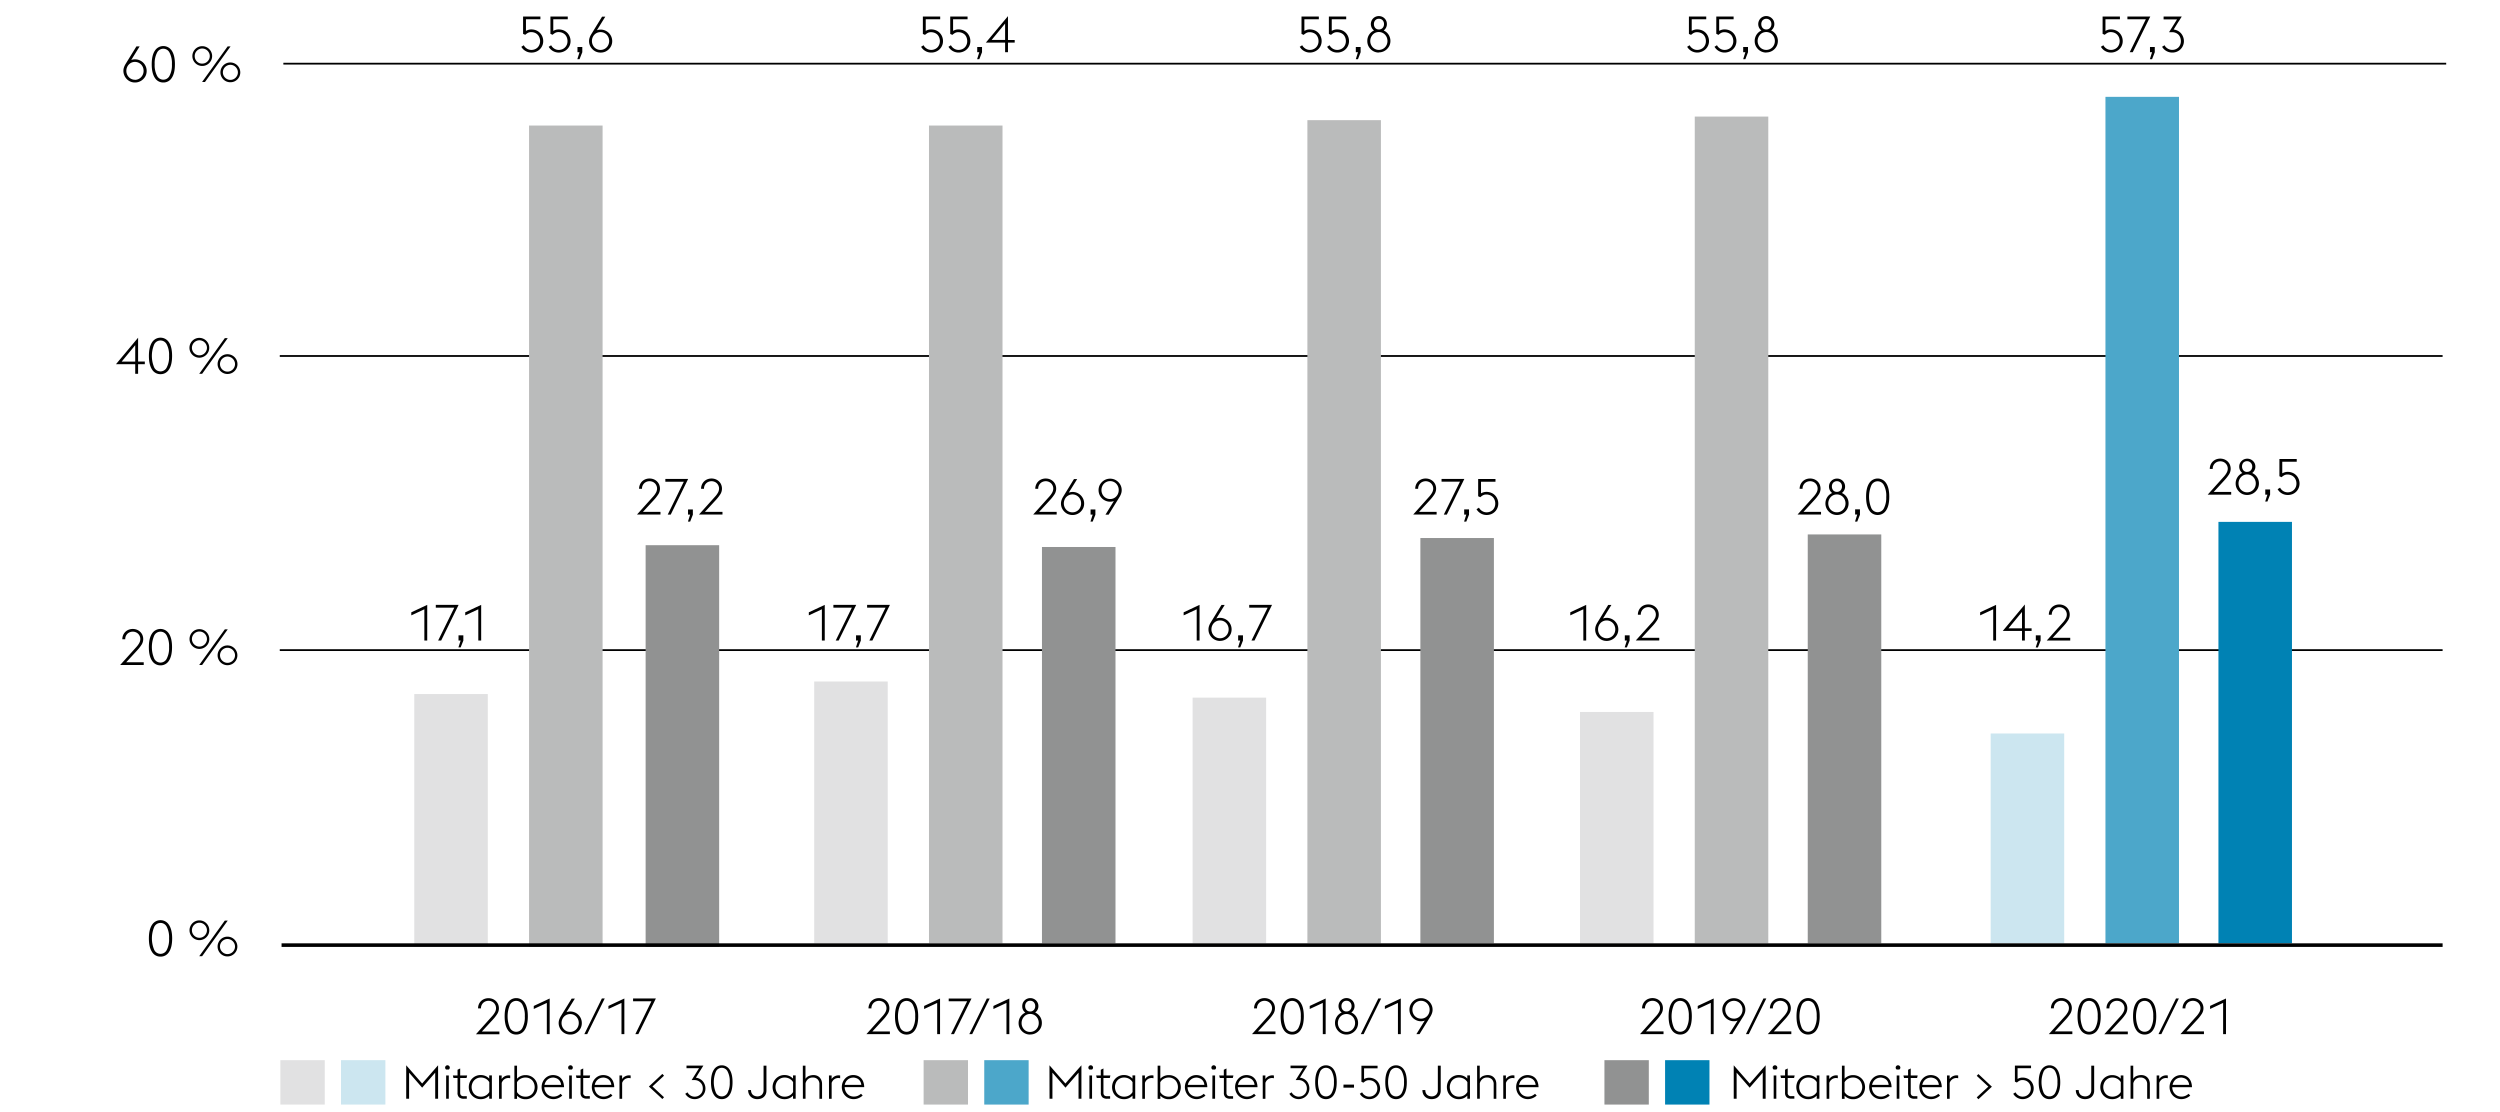 <svg xmlns="http://www.w3.org/2000/svg" width="1394" height="620" viewBox="0 0 1394 620"><path fill="none" stroke="#000" d="M156 362.5h1206M156 198.5h1206"/><path fill="#babbbb" d="M295 70h41v458h-41z"/><path fill="#919292" d="M360 304h41v224h-41z"/><path fill="#e1e1e2" d="M231 387h41v141h-41z"/><path fill="#babbbb" d="M518 70h41v456h-41z"/><path fill="#e1e1e2" d="M454 380h41v146h-41z"/><path fill="#919292" d="M581 305h41v221h-41z"/><path fill="#babbbb" d="M729 67h41v459h-41z"/><path fill="#e1e1e2" d="M665 389h41v137h-41z"/><path fill="#919292" d="M792 300h41v226h-41z"/><path fill="none" stroke="#000" d="M158 35.5h1206"/><path fill="#babbbb" d="M945 65h41v461h-41z"/><path fill="#e1e1e2" d="M881 397h41v129h-41z"/><path fill="#919292" d="M1008 298h41v228h-41z"/><path fill="#4ca7ca" d="M1174 54h41v472h-41z"/><path fill="#cce6f0" d="M1110 409h41v117h-41z"/><path fill="#0082b4" d="M1237 291h41v235h-41z"/><path fill="none" stroke="#000" stroke-width="2" d="M157 527h1205"/><g><path d="M89.49 533.41a5.38 5.38 0 01-4.73-2.62c-1.16-1.74-1.74-4.26-1.74-7.54s.58-5.8 1.74-7.55a5.58 5.58 0 019.46 0c1.16 1.75 1.78 4.3 1.78 7.55s-.58 5.8-1.74 7.54a5.4 5.4 0 01-4.77 2.62zm4.79-10.16a12.66 12.66 0 00-1.28-6.41 3.87 3.87 0 00-7 0 16.45 16.45 0 000 12.82 3.88 3.88 0 007 0 12.66 12.66 0 001.28-6.41zM111.19 524.23a5.38 5.38 0 01-2.16-.44 5.28 5.28 0 01-1.75-1.19 5.54 5.54 0 01-1.17-1.75 5.25 5.25 0 01-.44-2.14 5.38 5.38 0 01.44-2.13 5.7 5.7 0 011.17-1.76 5.59 5.59 0 011.75-1.19 5.56 5.56 0 014.29 0 5.64 5.64 0 011.76 1.19 5.76 5.76 0 011.19 1.76 5.37 5.37 0 01.43 2.13 5.25 5.25 0 01-.43 2.14 5.59 5.59 0 01-1.19 1.75 5.32 5.32 0 01-1.76 1.19 5.38 5.38 0 01-2.13.44zm0-1.32a4.14 4.14 0 001.64-.33 4.43 4.43 0 001.33-.91 4.63 4.63 0 00.89-1.33 3.9 3.9 0 00.34-1.63 3.83 3.83 0 00-.34-1.62 4.37 4.37 0 00-.89-1.33 4.25 4.25 0 00-1.33-.91 4 4 0 00-1.64-.34 3.9 3.9 0 00-1.63.34 4.49 4.49 0 00-1.33.91 4 4 0 00-.89 1.33 4 4 0 00-.32 1.62 4.05 4.05 0 00.32 1.63 4.25 4.25 0 00.89 1.33 4.69 4.69 0 001.33.91 4.06 4.06 0 001.63.33zm14.17-9.6H127l-14.3 19.88h-1.62zm1.48 20a5.41 5.41 0 01-2.16-.43 5.59 5.59 0 01-1.75-1.19 6 6 0 01-1.17-1.75 5.4 5.4 0 010-4.27 5.81 5.81 0 011.17-1.77 5.59 5.59 0 011.75-1.19 5.41 5.41 0 012.16-.43 5.34 5.34 0 012.13.43 5.64 5.64 0 011.76 1.19 5.52 5.52 0 011.19 1.77 5.4 5.4 0 010 4.27 5.63 5.63 0 01-2.95 2.94 5.34 5.34 0 01-2.13.42zm0-1.32a4.14 4.14 0 001.64-.33 4.43 4.43 0 001.33-.91 4.5 4.5 0 00.89-1.33 4.05 4.05 0 000-3.25 4.5 4.5 0 00-.89-1.33 4.43 4.43 0 00-1.33-.91 4.15 4.15 0 00-1.64-.34 4 4 0 00-1.62.34 4.43 4.43 0 00-1.33.91 4.16 4.16 0 000 5.91 4.43 4.43 0 001.33.91 4 4 0 001.62.34zM274.3 566.73a11.47 11.47 0 001.72-2.37 4.69 4.69 0 00.57-2.17 4.2 4.2 0 00-.33-1.68 4.44 4.44 0 00-.9-1.3 4 4 0 00-1.33-.85 4.49 4.49 0 00-3.28 0 4.09 4.09 0 00-1.33.85 4.23 4.23 0 00-.89 1.3 4 4 0 00-.34 1.68v.09h-1.62A5.77 5.77 0 01267 560a5.57 5.57 0 011.25-1.82 5.67 5.67 0 011.84-1.17 6.34 6.34 0 014.54 0 5.76 5.76 0 011.86 1.17 5.54 5.54 0 011.25 1.8 5.82 5.82 0 01-.44 5.34 21.16 21.16 0 01-2.42 3.14l-6.19 6.72h9.78v1.51h-13.08zM287.85 576.87a5.42 5.42 0 01-4.73-2.62c-1.16-1.75-1.73-4.26-1.73-7.55s.57-5.8 1.73-7.54a5.59 5.59 0 019.47 0c1.15 1.74 1.73 4.26 1.73 7.54s-.58 5.8-1.73 7.55a5.43 5.43 0 01-4.74 2.62zm4.79-10.17a12.69 12.69 0 00-1.3-6.41 3.88 3.88 0 00-7 0 16.45 16.45 0 000 12.82 3.87 3.87 0 007 0 12.67 12.67 0 001.3-6.41zM304.91 559.23l-7.28 3.38v-1.7l8.87-4.15v19.88h-1.59zM317.92 576.87a6.32 6.32 0 01-2.53-.51 6.4 6.4 0 01-2-1.38 6.52 6.52 0 01-1.37-2.05 6.14 6.14 0 01-.51-2.5 5.94 5.94 0 01.31-1.89 9.67 9.67 0 01.79-1.73l6.16-10h1.79l-4.68 7.56a6.37 6.37 0 011-.26 5.35 5.35 0 011.08-.1 6.39 6.39 0 012.51.5 6.52 6.52 0 013.45 3.45 6.4 6.4 0 01.5 2.52 6.31 6.31 0 01-.5 2.5 6.58 6.58 0 01-1.39 2.05 6.48 6.48 0 01-2.06 1.38 6.22 6.22 0 01-2.55.46zm0-1.49a4.63 4.63 0 001.91-.39 4.87 4.87 0 001.53-1.06 5 5 0 001-1.57 5.14 5.14 0 00.36-1.93 5.28 5.28 0 00-.36-1.95 5 5 0 00-1-1.58 4.9 4.9 0 00-1.53-1.07 4.9 4.9 0 00-3.83 0 4.75 4.75 0 00-1.52 1.07 4.92 4.92 0 00-1 1.58 5.28 5.28 0 00-.36 1.95 5.14 5.14 0 00.36 1.93 5 5 0 001 1.57A4.72 4.72 0 00316 575a4.64 4.64 0 001.92.38zM335.6 556.76h1.6l-9.78 19.88h-1.59zM346.54 559.23l-7.28 3.38v-1.7l8.88-4.15v19.88h-1.6zM363.24 558.3H353v-1.54h12.71l-9.77 19.88h-1.68zM236.62 339.74l-7.28 3.39v-1.71l8.88-4.14v19.88h-1.6zM253.32 338.82H243v-1.54h12.72L246 357.16h-1.7zM256.85 357.16h-1.18v-2.89h2.69v2.91l-1.51 3.82h-1.24zM266.7 339.74l-7.28 3.39v-1.71l8.88-4.14v19.88h-1.6zM296.29 29.32a6.3 6.3 0 01-3.28-.9 6.22 6.22 0 01-2.32-2.32l1.37-.87a4.8 4.8 0 001.68 1.84 4.53 4.53 0 002.58.77 5 5 0 001.91-.37 4.73 4.73 0 001.54-1 4.6 4.6 0 001-1.54 5.06 5.06 0 00.38-2 5.34 5.34 0 00-.37-2 4.66 4.66 0 00-1-1.6 4.85 4.85 0 00-1.58-1.05 5.4 5.4 0 00-2-.37 3.75 3.75 0 00-2 .5 8.35 8.35 0 00-1.33 1l-1.2-.53V9.22h9.66v1.54h-8.06v6.46a7.2 7.2 0 011.34-.57 5.25 5.25 0 011.6-.24 7.18 7.18 0 012.81.53 6.21 6.21 0 012.1 1.45 6.46 6.46 0 011.32 2.08 6.89 6.89 0 01.46 2.47 6.3 6.3 0 01-3.9 5.86 6.66 6.66 0 01-2.71.52zM311.54 29.32a6.56 6.56 0 01-5.6-3.22l1.38-.87a4.8 4.8 0 001.68 1.84 4.52 4.52 0 002.57.77 5.05 5.05 0 001.92-.37 4.7 4.7 0 002.58-2.55 5.06 5.06 0 00.37-2 5.54 5.54 0 00-.36-2 4.66 4.66 0 00-1-1.6 5 5 0 00-1.58-1.05 5.42 5.42 0 00-2.05-.37 3.74 3.74 0 00-2 .5 8.35 8.35 0 00-1.33 1l-1.2-.53V9.22h9.66v1.54h-8.07v6.46a7 7 0 011.35-.57 5.19 5.19 0 011.59-.24 7.2 7.2 0 012.82.53 6.21 6.21 0 012.1 1.45 6.43 6.43 0 011.31 2.08 6.69 6.69 0 01.46 2.47 6.28 6.28 0 01-.47 2.42 6.37 6.37 0 01-1.35 2 6.2 6.2 0 01-2.08 1.4 6.71 6.71 0 01-2.7.56zM323.15 29.1H322v-2.89h2.69v2.91L323.15 33h-1.23zM334.86 29.32a6.4 6.4 0 01-2.52-.5 6.31 6.31 0 01-2-1.39 6.8 6.8 0 01-1.38-2 6.35 6.35 0 01-.5-2.51 5.76 5.76 0 01.31-1.89 8.63 8.63 0 01.78-1.72l6.16-10h1.79l-4.67 7.56a6.57 6.57 0 011-.27 5.49 5.49 0 011.08-.1 6.24 6.24 0 012.52.51 6.39 6.39 0 013.44 3.44 6.46 6.46 0 010 5 6.45 6.45 0 01-1.38 2 6.62 6.62 0 01-2.06 1.39 6.4 6.4 0 01-2.57.48zm0-1.48a4.56 4.56 0 001.92-.4 4.67 4.67 0 001.52-1.06 4.87 4.87 0 001-1.57 5.14 5.14 0 00.37-1.93 5.28 5.28 0 00-.37-1.95 4.91 4.91 0 00-1-1.58 4.84 4.84 0 00-5.36-1.06 4.53 4.53 0 00-1.51 1.06 5 5 0 00-1 1.58 5.09 5.09 0 00-.37 1.95 5.15 5.15 0 001.36 3.5 4.71 4.71 0 003.43 1.46zM364.08 277a11.32 11.32 0 001.72-2.36 4.62 4.62 0 00.58-2.17 4 4 0 00-.34-1.68 4.16 4.16 0 00-.89-1.31 4.26 4.26 0 00-1.33-.85 4.49 4.49 0 00-3.28 0 4.15 4.15 0 00-1.33.85 4.36 4.36 0 00-.9 1.31 4.13 4.13 0 00-.33 1.68v.08h-1.63a5.73 5.73 0 01.47-2.32 5.47 5.47 0 013.09-3 6.34 6.34 0 014.54 0 5.62 5.62 0 011.86 1.18 5.37 5.37 0 011.24 1.79 5.88 5.88 0 01-.43 5.35 23.2 23.2 0 01-2.42 3.13l-6.19 6.72h9.77v1.51h-13.1zM381.3 268.6H371v-1.54h12.71L374 286.94h-1.68zM384.83 286.94h-1.18v-2.88h2.69V287l-1.51 3.84h-1.23zM398.65 277a11.32 11.32 0 001.72-2.36 4.74 4.74 0 00.58-2.17 4.13 4.13 0 00-.34-1.68 4 4 0 00-2.23-2.16 4.47 4.47 0 00-3.27 0 4 4 0 00-1.33.85 4.19 4.19 0 00-.9 1.31 4.13 4.13 0 00-.33 1.68v.08h-1.63a5.89 5.89 0 01.46-2.32 5.62 5.62 0 011.25-1.82 5.48 5.48 0 011.85-1.18 6.32 6.32 0 014.53 0 5.77 5.77 0 011.87 1.18 5.37 5.37 0 011.24 1.79 5.88 5.88 0 01-.43 5.35 23.2 23.2 0 01-2.42 3.13l-6.19 6.72h9.77v1.51h-13.1zM492 566.74a11.79 11.79 0 001.73-2.36 4.72 4.72 0 00.57-2.17 4 4 0 00-.34-1.68 4.16 4.16 0 00-.89-1.31 4.26 4.26 0 00-1.33-.85 4.49 4.49 0 00-3.28 0 3.93 3.93 0 00-2.22 2.16 4 4 0 00-.34 1.68v.08h-1.62a5.72 5.72 0 01.46-2.32 5.47 5.47 0 013.09-3 6.34 6.34 0 014.54 0 5.62 5.62 0 011.86 1.18 5.4 5.4 0 011.25 1.79 5.88 5.88 0 01.44 2.29 5.72 5.72 0 01-.88 3.06 22.4 22.4 0 01-2.42 3.13l-6.19 6.72h9.77v1.51h-13.1zM505.52 576.88a5.39 5.39 0 01-4.73-2.62q-1.74-2.61-1.74-7.55c0-3.28.58-5.8 1.74-7.54a5.58 5.58 0 019.46 0c1.16 1.74 1.74 4.26 1.74 7.54s-.58 5.81-1.74 7.55a5.39 5.39 0 01-4.73 2.62zm4.79-10.17a12.72 12.72 0 00-1.3-6.41 3.88 3.88 0 00-7 0 16.36 16.36 0 000 12.83 3.88 3.88 0 007 0 12.73 12.73 0 001.3-6.42zM522.57 559.24l-7.28 3.39v-1.71l8.88-4.15v19.88h-1.6zM539.27 558.31H529v-1.54h12.72l-9.78 19.88h-1.68zM550.26 556.77h1.6l-9.77 19.88h-1.6zM561.2 559.24l-7.28 3.39v-1.71l8.88-4.15v19.88h-1.6zM574.41 576.88a6.35 6.35 0 01-4.57-1.89 6.7 6.7 0 01-1.37-2 6.14 6.14 0 01-.5-2.5 6.33 6.33 0 013.75-5.85 4.55 4.55 0 01-1.29-1.53A4.35 4.35 0 01570 561a4.46 4.46 0 01.35-1.76 4.62 4.62 0 011-1.42 4.23 4.23 0 011.41-.93 4.57 4.57 0 014.9.93 4.65 4.65 0 011 1.42 4.46 4.46 0 01.35 1.76 4.35 4.35 0 01-.49 2.06 4.61 4.61 0 01-1.31 1.53 6.39 6.39 0 012.73 2.32 6.21 6.21 0 011 3.53 6.14 6.14 0 01-.5 2.5 6.58 6.58 0 01-1.39 2 6.35 6.35 0 01-4.57 1.89zm0-1.48a4.63 4.63 0 001.91-.4 4.72 4.72 0 001.53-1.06 4.87 4.87 0 001-1.57 5.14 5.14 0 00.36-1.93 5.28 5.28 0 00-.36-2 5 5 0 00-1-1.59 4.66 4.66 0 00-3.44-1.47 4.71 4.71 0 00-1.92.39 4.44 4.44 0 00-1.49 1.13 5.11 5.11 0 00-1 1.59 5.28 5.28 0 00-.36 2 5.14 5.14 0 00.36 1.93 5 5 0 001 1.57 4.53 4.53 0 001.51 1.06 4.71 4.71 0 001.9.35zm-.14-11.4h.25a2.66 2.66 0 002-.91 3.14 3.14 0 00.72-2.09 3.08 3.08 0 00-.75-2.11 2.64 2.64 0 00-2.07-.86 2.58 2.58 0 00-2.06.86 3.07 3.07 0 00-.74 2.11 3.18 3.18 0 00.7 2.09 2.55 2.55 0 001.95.91zM585 277a11.32 11.32 0 001.72-2.36 4.62 4.62 0 00.58-2.17 4 4 0 00-.34-1.68 4.16 4.16 0 00-.89-1.31 4.26 4.26 0 00-1.33-.85 4.49 4.49 0 00-3.28 0 4.15 4.15 0 00-1.33.85 4.36 4.36 0 00-.9 1.31 4.13 4.13 0 00-.33 1.68v.08h-1.63a5.73 5.73 0 01.47-2.32 5.47 5.47 0 013.09-3 6.34 6.34 0 014.54 0 5.62 5.62 0 011.86 1.18 5.37 5.37 0 011.24 1.79 5.88 5.88 0 01-.43 5.35 23.2 23.2 0 01-2.42 3.13l-6.19 6.72h9.77v1.51h-13.1zM598 287.17a6.31 6.31 0 01-2.52-.51 6.24 6.24 0 01-2-1.38 6.52 6.52 0 01-1.37-2 6.14 6.14 0 01-.51-2.5 5.94 5.94 0 01.31-1.89 9.93 9.93 0 01.78-1.72l6.16-10.06h1.8l-4.68 7.56a6.54 6.54 0 011-.26 5.49 5.49 0 011.08-.1 6.4 6.4 0 012.52.5 6.52 6.52 0 013.45 3.45 6.4 6.4 0 01.5 2.52 6.31 6.31 0 01-.5 2.5 6.58 6.58 0 01-1.39 2 6.32 6.32 0 01-2.06 1.38 6.24 6.24 0 01-2.57.51zm0-1.49a4.74 4.74 0 003.45-1.45 4.84 4.84 0 001-1.57 5 5 0 00.37-1.93 5.09 5.09 0 00-.37-2 4.89 4.89 0 00-1-1.58 4.72 4.72 0 00-1.53-1.06 4.81 4.81 0 00-3.84 0 4.63 4.63 0 00-1.51 1.06 5 5 0 00-1 1.58 5.28 5.28 0 00-.37 2 5.14 5.14 0 00.37 1.93 5 5 0 001 1.57 4.63 4.63 0 001.51 1.06 4.71 4.71 0 001.92.39zM609.28 286.94h-1.17v-2.88h2.68V287l-1.51 3.84h-1.23zM621.1 279.38a6.57 6.57 0 01-1 .27 5.49 5.49 0 01-1.08.1 6.24 6.24 0 01-2.52-.51 6.32 6.32 0 01-2.06-1.38 6.62 6.62 0 01-1.39-2.06 6.58 6.58 0 010-5 6.65 6.65 0 011.39-2 6.51 6.51 0 012.06-1.39 6.4 6.4 0 012.52-.5 6.31 6.31 0 012.5.5 6.58 6.58 0 012.05 1.39 6.45 6.45 0 011.38 2 6.19 6.19 0 01.51 2.51 6 6 0 01-.31 1.89 9.93 9.93 0 01-.78 1.72l-6.19 10.05h-1.77zm-2.1-1.12a4.71 4.71 0 001.92-.39 4.63 4.63 0 001.51-1.06 5 5 0 001-1.58 5.28 5.28 0 00.37-2 5.14 5.14 0 00-.37-1.93 5 5 0 00-1-1.57 4.63 4.63 0 00-1.51-1.06 4.81 4.81 0 00-3.84 0 4.72 4.72 0 00-1.53 1.06 4.84 4.84 0 00-1 1.57 5 5 0 00-.37 1.93 5.09 5.09 0 00.37 2 4.89 4.89 0 001 1.58 4.74 4.74 0 003.45 1.45zM458.28 339.74l-7.28 3.39v-1.71l8.88-4.14v19.88h-1.6zM475 338.82h-10.3v-1.54h12.72l-9.78 19.88H466zM478.5 357.16h-1.17v-2.89H480v2.91l-1.5 3.82h-1.23zM493.78 338.82H483.5v-1.54h12.72l-9.77 19.88h-1.69z"/><g><path d="M519.21 29.31a6.3 6.3 0 01-3.28-.9 6.22 6.22 0 01-2.32-2.32l1.37-.87a4.8 4.8 0 001.68 1.84 4.53 4.53 0 002.58.77 4.78 4.78 0 001.91-.37 4.73 4.73 0 001.54-1 4.51 4.51 0 001-1.54 5.06 5.06 0 00.38-2 5.34 5.34 0 00-.37-2 4.66 4.66 0 00-1-1.6 4.85 4.85 0 00-1.58-1 5.4 5.4 0 00-2-.37 3.75 3.75 0 00-2 .5 8.35 8.35 0 00-1.33 1l-1.2-.53V9.21h9.66v1.54h-8.06v6.46a7.2 7.2 0 011.34-.57 5.25 5.25 0 011.6-.24 7.18 7.18 0 012.81.53 6.21 6.21 0 012.1 1.45 6.46 6.46 0 011.32 2.08 6.89 6.89 0 01.46 2.47 6.3 6.3 0 01-3.91 5.86 6.66 6.66 0 01-2.7.52zM534.46 29.31a6.56 6.56 0 01-5.6-3.22l1.38-.87a4.8 4.8 0 001.68 1.84 4.52 4.52 0 002.57.77 4.87 4.87 0 001.92-.37 4.73 4.73 0 001.54-1 4.65 4.65 0 001-1.54 5.06 5.06 0 00.37-2 5.54 5.54 0 00-.36-2 4.66 4.66 0 00-1-1.6 5 5 0 00-1.58-1 5.42 5.42 0 00-2-.37 3.74 3.74 0 00-2 .5 8.35 8.35 0 00-1.33 1l-1.2-.53V9.21h9.66v1.54h-8.07v6.46a7 7 0 011.35-.57 5.19 5.19 0 011.59-.24 7.2 7.2 0 012.82.53 6.21 6.21 0 012.1 1.45 6.43 6.43 0 011.31 2.08 6.69 6.69 0 01.46 2.47 6.28 6.28 0 01-.47 2.42 6.37 6.37 0 01-1.35 2 6.2 6.2 0 01-2.08 1.4 6.71 6.71 0 01-2.71.56zM546.07 29.09h-1.17V26.2h2.68v2.91L546.07 33h-1.23zM560.45 23.74h-10.72L562.05 9v13.3h3.75v1.46h-3.75v5.35h-1.6zm0-10.61l-7.53 9.15h7.53z"/></g><g><path d="M226.5 594l8.89 10.17 8.89-10.17v18.67h-1.61v-14.56l-7.28 8.37-7.28-8.37v14.56h-1.61zM248.77 596.37a1.51 1.51 0 01-.42-.45 1.29 1.29 0 01-.15-.62 1.3 1.3 0 012.6 0 1.19 1.19 0 01-.16.62 1.36 1.36 0 01-.41.45zm0 3.3h1.48v13h-1.48zM252.52 599.67h2.6v-3.17l1.48-.73v3.9h3.88l-.34 1.43h-3.54v8.09a2.2 2.2 0 00.46 1.57 2.23 2.23 0 001.65.48h1.58v1.43h-1.61a4 4 0 01-2.65-.78 3.32 3.32 0 01-.91-2.65v-8.14h-2.26zM272.79 610.9a6.29 6.29 0 01-4.78 2 6.46 6.46 0 01-4.76-2 6.39 6.39 0 01-1.37-2.13 7.28 7.28 0 010-5.2 6.6 6.6 0 011.37-2.13 6.56 6.56 0 014.76-2 6.93 6.93 0 012.64.5 5.94 5.94 0 012.14 1.51v-1.8h1.48v13h-1.48zm-4.78.6a5.54 5.54 0 003-.75 5 5 0 001.82-1.85v-5.48a5.14 5.14 0 00-1.84-1.84 5.63 5.63 0 00-2.94-.74 5 5 0 00-4.69 3.27 5.8 5.8 0 000 4.13 5.11 5.11 0 001 1.69 4.91 4.91 0 003.64 1.57zM278.25 599.67h1.48v2a4.66 4.66 0 013.9-2.06 5.19 5.19 0 01.86.08v1.54a4.45 4.45 0 00-1-.13 3.82 3.82 0 00-2.28.72 4.07 4.07 0 00-1.46 2v8.89h-1.48zM286.82 594.21h1.48v7.28a6.26 6.26 0 014.81-2 6.49 6.49 0 016.13 4.11 7.28 7.28 0 010 5.2 6.24 6.24 0 01-1.37 2.13 6.46 6.46 0 01-4.76 2 6.26 6.26 0 01-4.81-2v1.79h-1.48zm6.29 6.63a5.52 5.52 0 00-3 .77 5 5 0 00-1.84 1.86v5.43a4.94 4.94 0 001.84 1.85 5.6 5.6 0 003 .75 4.84 4.84 0 002.06-.43 5 5 0 001.6-1.14 5.46 5.46 0 001-1.69 5.95 5.95 0 000-4.13 5.34 5.34 0 00-1-1.69 5.15 5.15 0 00-1.6-1.15 5 5 0 00-2.06-.43zM308.62 612.88a6.66 6.66 0 01-2.67-.53 6.47 6.47 0 01-3.44-3.58 7.06 7.06 0 010-5.22 6.67 6.67 0 011.35-2.13 6.28 6.28 0 012-1.44 6.1 6.1 0 012.49-.52 6.88 6.88 0 012.38.41 5.11 5.11 0 011.93 1.25 6 6 0 011.32 2.1 9.28 9.28 0 01.53 3h-11a5.57 5.57 0 00.37 2 5.26 5.26 0 001.06 1.69 4.79 4.79 0 001.61 1.15 5 5 0 002 .41 5.58 5.58 0 002.32-.45 6.47 6.47 0 001.73-1.13l.94 1a7.89 7.89 0 01-2.07 1.35 6.91 6.91 0 01-2.85.64zm-.32-12a4.66 4.66 0 00-3 1.11 5 5 0 00-1.05 1.27 5.62 5.62 0 00-.61 1.65h9.23a4.82 4.82 0 00-.51-1.77 4 4 0 00-2.41-2 5.7 5.7 0 00-1.65-.3zM317.37 596.37a1.39 1.39 0 01-.42-.45 1.29 1.29 0 01-.15-.62 1.3 1.3 0 012.6 0 1.27 1.27 0 01-.58 1.07zm0 3.3h1.48v13h-1.48zM321.12 599.67h2.6v-3.17l1.48-.73v3.9h3.87l-.33 1.43h-3.54v8.09a1.73 1.73 0 002.1 2h1.59v1.43h-1.61a4 4 0 01-2.65-.78 3.32 3.32 0 01-.91-2.65v-8.09h-2.26zM336.6 612.88a6.61 6.61 0 01-2.66-.53 6.47 6.47 0 01-3.44-3.58 7.06 7.06 0 010-5.22 6.35 6.35 0 011.35-2.13 6.28 6.28 0 012-1.44 6.09 6.09 0 012.48-.52 6.84 6.84 0 012.38.41 5.07 5.07 0 011.94 1.25 6 6 0 011.31 2.1 9.27 9.27 0 01.54 3h-11a5.57 5.57 0 00.37 2 5.24 5.24 0 001 1.69 4.93 4.93 0 001.62 1.15 5 5 0 002 .41 5.63 5.63 0 002.33-.45 6.64 6.64 0 001.73-1.13l.94 1a7.89 7.89 0 01-2.07 1.35 6.93 6.93 0 01-2.82.64zm-.31-12a4.62 4.62 0 00-1.6.29 4.55 4.55 0 00-1.39.82 5 5 0 00-1.05 1.27 5.35 5.35 0 00-.61 1.65h9.23a4.82 4.82 0 00-.51-1.77 4.35 4.35 0 00-1-1.26 4.16 4.16 0 00-1.41-.75 5.63 5.63 0 00-1.66-.29zM345.41 599.67h1.48v2a4.55 4.55 0 011.69-1.52 4.6 4.6 0 012.21-.54 5.29 5.29 0 01.86.08v1.54a4.51 4.51 0 00-1-.13 3.87 3.87 0 00-2.29.72 4.05 4.05 0 00-1.45 2v8.89h-1.48zM361.81 605.86l7.52-7.05.93 1-6.45 6 6.45 6-.93 1zM387.26 612.88a5.91 5.91 0 01-3-.83 6 6 0 01-2.16-2.16l1.28-.81a3.56 3.56 0 00.64.94 4.42 4.42 0 00.9.77 5.21 5.21 0 001.12.52 4.24 4.24 0 001.29.19 4.7 4.7 0 001.78-.33 4.5 4.5 0 001.43-.94 4.29 4.29 0 001-1.43 4.54 4.54 0 00.35-1.82 5.26 5.26 0 00-.33-1.9 4.53 4.53 0 00-1-1.48 4.41 4.41 0 00-1.47-1 5.06 5.06 0 00-1.9-.35h-1.53l4.13-6.63h-7v-1.43h9.41c-.64 1.06-1.24 2-1.82 2.94l-.72 1.16c-.25.39-.47.76-.68 1.1l-.57.93c-.18.26-.31.47-.39.61a6 6 0 012.26.7 5.69 5.69 0 011.66 1.36 6.33 6.33 0 011.41 4 5.86 5.86 0 01-1.69 4.12 5.92 5.92 0 01-1.93 1.3 6.15 6.15 0 01-2.47.47zM402.46 612.88a5 5 0 01-4.39-2.43q-1.62-2.43-1.62-7t1.62-7a5.17 5.17 0 018.78 0c1.08 1.62 1.61 3.95 1.61 7s-.53 5.39-1.61 7a5 5 0 01-4.39 2.43zm4.45-9.44a11.86 11.86 0 00-1.21-6 3.6 3.6 0 00-6.48 0 15.26 15.26 0 000 11.91 3.61 3.61 0 006.48 0 11.91 11.91 0 001.21-5.91zM422.24 612.88a5.7 5.7 0 01-2-.35 4.76 4.76 0 01-1.61-1 4.48 4.48 0 01-1.08-1.59 5.47 5.47 0 01-.39-2.13h1.61a4 4 0 00.27 1.56 3.1 3.1 0 00.74 1.08 3.16 3.16 0 001.11.65 4.55 4.55 0 001.34.25 3.65 3.65 0 002.53-.87 3.4 3.4 0 001-2.67v-13.6h1.61v13.86a5 5 0 01-.4 2.09 4.43 4.43 0 01-1.1 1.51 4.33 4.33 0 01-1.61.91 6.34 6.34 0 01-2.02.3zM442.19 610.9a6.29 6.29 0 01-4.78 2 6.46 6.46 0 01-4.76-2 6.24 6.24 0 01-1.37-2.13 7.28 7.28 0 010-5.2 6.44 6.44 0 011.37-2.13 6.56 6.56 0 014.76-2 6.93 6.93 0 012.64.5 5.94 5.94 0 012.14 1.51v-1.8h1.48v13h-1.48zm-4.78.6a5.54 5.54 0 003-.75 5 5 0 001.82-1.85v-5.48a5.14 5.14 0 00-1.84-1.84 5.63 5.63 0 00-2.94-.74 5 5 0 00-2.06.43 5.15 5.15 0 00-1.6 1.15 5.34 5.34 0 00-1 1.69 5.95 5.95 0 000 4.13 5.46 5.46 0 001 1.69 5 5 0 001.6 1.14 4.84 4.84 0 002.02.43zM447.65 594.21h1.48v7.33a4.08 4.08 0 012-1.62 7 7 0 012.49-.46 5.29 5.29 0 011.89.34 4.4 4.4 0 011.51 1 4.85 4.85 0 011 1.57 5.78 5.78 0 01.36 2.1v8.21h-1.48v-8a3.76 3.76 0 00-1-2.85 3.66 3.66 0 00-2.65-1 3.9 3.9 0 00-2.7.9 4.44 4.44 0 00-1.38 2.3v8.63h-1.48zM462.23 599.67h1.48v2a4.55 4.55 0 011.69-1.52 4.6 4.6 0 012.21-.54 5.19 5.19 0 01.86.08v1.54a4.51 4.51 0 00-1-.13 3.87 3.87 0 00-2.29.72 4.05 4.05 0 00-1.45 2v8.89h-1.48zM476 612.88a6.41 6.41 0 01-4.75-2 6.53 6.53 0 01-1.36-2.13 7.2 7.2 0 010-5.22 6.67 6.67 0 011.35-2.13 6.21 6.21 0 012-1.44 6.09 6.09 0 012.48-.52 6.88 6.88 0 012.38.41 5.22 5.22 0 011.94 1.25 6 6 0 011.31 2.1 9 9 0 01.53 3H471a5.38 5.38 0 00.38 2 5.24 5.24 0 001.05 1.69 4.89 4.89 0 001.61 1.15 5.08 5.08 0 002 .41 5.66 5.66 0 002.33-.45 6.81 6.81 0 001.73-1.13l.93 1a7.57 7.57 0 01-2.07 1.35 6.88 6.88 0 01-2.96.66zm-.31-12a4.54 4.54 0 00-1.6.29 4.44 4.44 0 00-1.39.82 4.85 4.85 0 00-1.06 1.27 5.62 5.62 0 00-.61 1.65h9.23a5 5 0 00-.5-1.77 4.22 4.22 0 00-1-1.26 4 4 0 00-1.4-.75 5.68 5.68 0 00-1.64-.29z"/></g><g><path d="M585.18 594l8.89 10.17L603 594v18.67h-1.61v-14.56l-7.28 8.37-7.28-8.37v14.56h-1.61zM607.45 596.37a1.36 1.36 0 01-.41-.45 1.19 1.19 0 01-.16-.62 1.3 1.3 0 012.6 0 1.19 1.19 0 01-.16.62 1.36 1.36 0 01-.41.45zm0 3.3h1.48v13h-1.48zM611.2 599.67h2.6v-3.17l1.48-.73v3.9h3.88l-.34 1.43h-3.54v8.09a2.2 2.2 0 00.46 1.57 2.23 2.23 0 001.65.48H619v1.43h-1.61a4 4 0 01-2.65-.78 3.32 3.32 0 01-.91-2.65v-8.14h-2.26zM631.47 610.9a6.28 6.28 0 01-4.78 2 6.46 6.46 0 01-4.76-2 6.22 6.22 0 01-1.36-2.13 7.28 7.28 0 010-5.2 6.41 6.41 0 011.36-2.13 6.56 6.56 0 014.76-2 6.93 6.93 0 012.64.5 5.94 5.94 0 012.14 1.51v-1.8H633v13h-1.49zm-4.78.6a5.54 5.54 0 003-.75 4.88 4.88 0 001.82-1.85v-5.48a5.14 5.14 0 00-1.84-1.84 5.63 5.63 0 00-2.94-.74 4.92 4.92 0 00-3.65 1.58 5 5 0 00-1 1.69 5.8 5.8 0 000 4.13 5.11 5.11 0 001 1.69 5 5 0 003.65 1.57zM636.93 599.67h1.48v2a4.66 4.66 0 013.9-2.06 5.1 5.1 0 01.86.08v1.54a4.43 4.43 0 00-1-.13 3.85 3.85 0 00-2.29.72 4.07 4.07 0 00-1.46 2v8.89h-1.48zM645.5 594.21h1.5v7.28a6.28 6.28 0 014.81-2 6.47 6.47 0 012.67.54 6.45 6.45 0 013.46 3.57 7.28 7.28 0 010 5.2 6.24 6.24 0 01-1.37 2.13 6.46 6.46 0 01-4.76 2 6.26 6.26 0 01-4.81-2v1.79h-1.5zm6.29 6.63a5.52 5.52 0 00-3 .77 5 5 0 00-1.84 1.86v5.43a4.94 4.94 0 001.84 1.85 5.6 5.6 0 003 .75 5 5 0 003.66-1.57 5.28 5.28 0 001-1.69 5.95 5.95 0 000-4.13 5.17 5.17 0 00-1-1.69 4.92 4.92 0 00-3.66-1.58zM667.3 612.88a6.66 6.66 0 01-2.67-.53 6.47 6.47 0 01-3.44-3.58 7.06 7.06 0 010-5.22 6.67 6.67 0 011.35-2.13 6.28 6.28 0 012-1.44 6.14 6.14 0 012.49-.52 6.88 6.88 0 012.38.41 5.11 5.11 0 011.93 1.25 5.88 5.88 0 011.32 2.1 9 9 0 01.53 3h-11a5.38 5.38 0 00.38 2 5.24 5.24 0 001 1.69 4.89 4.89 0 001.61 1.15 5 5 0 002 .41 5.58 5.58 0 002.32-.45 6.47 6.47 0 001.73-1.13l.94 1a7.57 7.57 0 01-2.07 1.35 6.91 6.91 0 01-2.8.64zm-.31-12a4.54 4.54 0 00-1.6.29 4.44 4.44 0 00-1.39.83 4.85 4.85 0 00-1.06 1.27 5.62 5.62 0 00-.61 1.65h9.23a4.82 4.82 0 00-.51-1.77 4 4 0 00-1-1.26 4.11 4.11 0 00-1.4-.75 5.68 5.68 0 00-1.65-.3zM676.05 596.37a1.51 1.51 0 01-.42-.45 1.29 1.29 0 01-.15-.62 1.3 1.3 0 012.6 0 1.19 1.19 0 01-.16.62 1.29 1.29 0 01-.42.45zm0 3.3h1.48v13H676zM679.8 599.67h2.6v-3.17l1.48-.73v3.9h3.87l-.33 1.43h-3.54v8.09a2.2 2.2 0 00.46 1.57 2.23 2.23 0 001.65.48h1.58v1.43H686a4 4 0 01-2.65-.78 3.32 3.32 0 01-.91-2.65v-8.14h-2.26zM695.29 612.88a6.66 6.66 0 01-2.67-.53 6.47 6.47 0 01-3.44-3.58 7.06 7.06 0 010-5.22 6.67 6.67 0 011.35-2.13 6.28 6.28 0 012-1.44 6.1 6.1 0 012.49-.52 6.88 6.88 0 012.38.41 5.11 5.11 0 011.93 1.25 6 6 0 011.32 2.1 9.28 9.28 0 01.53 3h-11a5.57 5.57 0 00.37 2 5.26 5.26 0 001.06 1.69 4.79 4.79 0 001.61 1.15 5 5 0 002 .41 5.58 5.58 0 002.32-.45 6.47 6.47 0 001.73-1.13l.94 1a7.89 7.89 0 01-2.07 1.35 6.91 6.91 0 01-2.85.64zm-.32-12a4.66 4.66 0 00-3 1.11 5 5 0 00-1.05 1.27 5.62 5.62 0 00-.61 1.65h9.23a4.82 4.82 0 00-.51-1.77 4 4 0 00-2.42-2 5.58 5.58 0 00-1.61-.3zM704.09 599.67h1.48v2a4.55 4.55 0 011.69-1.52 4.6 4.6 0 012.21-.54 5.19 5.19 0 01.86.08v1.54a4.45 4.45 0 00-1-.13 3.87 3.87 0 00-2.29.72 4.05 4.05 0 00-1.45 2v8.89h-1.48zM724.16 612.88a6 6 0 01-5.2-3l1.27-.81a3.82 3.82 0 00.64.94 4.48 4.48 0 00.91.77 5 5 0 001.12.52 4.13 4.13 0 001.28.19 4.75 4.75 0 001.79-.33 4.34 4.34 0 002.39-2.37 4.72 4.72 0 00.35-1.82 5.06 5.06 0 00-.34-1.9 4.23 4.23 0 00-1-1.48 4.41 4.41 0 00-1.47-1 5 5 0 00-1.9-.35h-1.53l4.13-6.63h-7v-1.43h9.41c-.64 1.06-1.25 2-1.82 2.94l-.73 1.16c-.24.39-.47.76-.67 1.1s-.4.66-.58.93l-.39.61a5.94 5.94 0 012.26.7 5.73 5.73 0 011.67 1.36 6.13 6.13 0 011 1.85 6.34 6.34 0 01.36 2.12 5.83 5.83 0 01-.44 2.23 5.72 5.72 0 01-1.25 1.89 5.87 5.87 0 01-1.92 1.3 6.22 6.22 0 01-2.34.51zM739.35 612.88a5 5 0 01-4.39-2.43c-1.08-1.62-1.61-4-1.61-7s.53-5.38 1.61-7a5.18 5.18 0 018.79 0q1.61 2.43 1.61 7t-1.61 7a5 5 0 01-4.4 2.43zm4.45-9.44a11.76 11.76 0 00-1.21-6 3.59 3.59 0 00-6.47 0 15.26 15.26 0 000 11.91 3.6 3.6 0 006.47 0 11.8 11.8 0 001.21-5.91zM749.14 604.79H755v1.69h-5.9zM763.44 612.88a6 6 0 01-5.2-3l1.27-.81a4.51 4.51 0 001.56 1.71 4.25 4.25 0 002.39.71 4.7 4.7 0 001.78-.33 4.39 4.39 0 001.43-.94 4.29 4.29 0 001-1.43A4.63 4.63 0 00768 607a5.18 5.18 0 00-.34-1.87 4.31 4.31 0 00-2.42-2.46 5 5 0 00-1.9-.35 3.52 3.52 0 00-1.86.47 7.55 7.55 0 00-1.23.91l-1.12-.49v-8.95h9v1.43h-7.53v6a6 6 0 011.25-.53 4.82 4.82 0 011.48-.22 6.65 6.65 0 012.62.49 5.52 5.52 0 011.94 1.34 6 6 0 011.23 1.94 6.28 6.28 0 01.43 2.28 5.79 5.79 0 01-.45 2.25 5.89 5.89 0 01-1.24 1.9 6 6 0 01-1.94 1.3 6.27 6.27 0 01-2.48.44zM778.44 612.88a5 5 0 01-4.4-2.43q-1.6-2.43-1.61-7t1.61-7a5.18 5.18 0 018.79 0c1.08 1.62 1.61 3.95 1.61 7s-.53 5.39-1.61 7a5 5 0 01-4.39 2.43zm4.44-9.44a11.88 11.88 0 00-1.2-6 3.6 3.6 0 00-6.48 0 15.26 15.26 0 000 11.91 3.61 3.61 0 006.48 0 11.92 11.92 0 001.2-5.91zM798.22 612.88a5.7 5.7 0 01-2-.35 4.76 4.76 0 01-1.61-1 4.48 4.48 0 01-1.08-1.59 5.47 5.47 0 01-.39-2.13h1.61a4 4 0 00.27 1.56 3.1 3.1 0 00.74 1.08 3.16 3.16 0 001.11.65 4.55 4.55 0 001.34.25 3.65 3.65 0 002.53-.87 3.4 3.4 0 001-2.67v-13.6h1.61v13.86a5 5 0 01-.4 2.09 4.43 4.43 0 01-1.1 1.51 4.33 4.33 0 01-1.61.91 6.38 6.38 0 01-2.02.3zM818.17 610.9a6.29 6.29 0 01-4.78 2 6.46 6.46 0 01-4.76-2 6.24 6.24 0 01-1.37-2.13 7.28 7.28 0 010-5.2 6.44 6.44 0 011.37-2.13 6.56 6.56 0 014.76-2 6.93 6.93 0 012.64.5 5.94 5.94 0 012.14 1.51v-1.8h1.48v13h-1.48zm-4.78.6a5.54 5.54 0 003-.75 5 5 0 001.82-1.85v-5.48a5.23 5.23 0 00-1.84-1.84 5.63 5.63 0 00-2.94-.74 5 5 0 00-2.06.43 5.15 5.15 0 00-1.6 1.15 5.34 5.34 0 00-1 1.69 5.95 5.95 0 000 4.13 5.46 5.46 0 001 1.69 5 5 0 001.6 1.14 4.84 4.84 0 002.02.43zM823.63 594.21h1.48v7.33a4.08 4.08 0 012-1.62 7 7 0 012.49-.46 5.29 5.29 0 011.89.34 4.27 4.27 0 011.5 1 4.71 4.71 0 011 1.57 5.78 5.78 0 01.36 2.1v8.21h-1.48v-8a3.76 3.76 0 00-1-2.85 3.66 3.66 0 00-2.65-1 3.9 3.9 0 00-2.7.9 4.44 4.44 0 00-1.38 2.3v8.63h-1.48zM838.21 599.67h1.48v2a4.55 4.55 0 011.69-1.52 4.6 4.6 0 012.21-.54 5.19 5.19 0 01.86.08v1.54a4.51 4.51 0 00-1-.13 3.87 3.87 0 00-2.29.72 4.05 4.05 0 00-1.45 2v8.89h-1.48zM852 612.88a6.66 6.66 0 01-2.67-.53 6.47 6.47 0 01-3.44-3.58 7.2 7.2 0 010-5.22 6.67 6.67 0 011.35-2.13 6.21 6.21 0 012-1.44 6.09 6.09 0 012.48-.52 6.88 6.88 0 012.38.41 5.22 5.22 0 011.94 1.25 6 6 0 011.31 2.1 9 9 0 01.53 3h-11a5.38 5.38 0 00.38 2 5.24 5.24 0 001 1.69 4.89 4.89 0 001.61 1.15 5.08 5.08 0 002 .41 5.66 5.66 0 002.33-.45 6.81 6.81 0 001.73-1.13l.93 1a7.57 7.57 0 01-2.07 1.35 6.88 6.88 0 01-2.79.64zm-.31-12a4.54 4.54 0 00-1.6.29 4.44 4.44 0 00-1.39.82 4.85 4.85 0 00-1.06 1.27 5.62 5.62 0 00-.61 1.65h9.23a5 5 0 00-.5-1.77 4.22 4.22 0 00-1-1.26 4.11 4.11 0 00-1.4-.75 5.68 5.68 0 00-1.66-.29z"/></g><path fill="#e1e1e2" d="M156.33 591.15h24.75v24.76h-24.75z"/><path fill="#cce6f0" d="M190.14 591.15h24.75v24.76h-24.75z"/><path fill="#babbbb" d="M515.01 591.15h24.75v24.76h-24.75z"/><path fill="#4ca7ca" d="M548.82 591.15h24.75v24.76h-24.75z"/><path fill="#919292" d="M894.63 591.15h24.75v24.76h-24.75z"/><path fill="#0082b4" d="M928.45 591.15h24.75v24.76h-24.75z"/><g><path d="M966.73 594l8.89 10.17 8.9-10.17v18.67h-1.62v-14.56l-7.28 8.37-7.28-8.37v14.56h-1.61zM989 596.37a1.36 1.36 0 01-.41-.45 1.19 1.19 0 01-.16-.62 1.3 1.3 0 012.6 0 1.29 1.29 0 01-.15.62 1.51 1.51 0 01-.42.45zm0 3.3h1.48v13H989zM992.75 599.67h2.6v-3.17l1.48-.73v3.9h3.88l-.34 1.43h-3.54v8.09a1.75 1.75 0 002.11 2h1.59v1.43h-1.62a4 4 0 01-2.65-.78 3.35 3.35 0 01-.91-2.65v-8.09h-2.26zM1013 610.9a6.28 6.28 0 01-4.78 2 6.5 6.5 0 01-4.76-2 6.22 6.22 0 01-1.36-2.13 7.28 7.28 0 010-5.2 6.52 6.52 0 016.12-4.11 6.93 6.93 0 012.64.5 5.85 5.85 0 012.14 1.51v-1.8h1.49v13H1013zm-4.78.6a5.54 5.54 0 003-.75 4.88 4.88 0 001.82-1.85v-5.48a5.14 5.14 0 00-1.84-1.84 5.63 5.63 0 00-2.94-.74 4.92 4.92 0 00-3.65 1.58 5.17 5.17 0 00-1 1.69 5.8 5.8 0 000 4.13 5.28 5.28 0 001 1.69 5 5 0 003.65 1.57zM1018.48 599.67h1.52v2a4.66 4.66 0 013.9-2.06 5.1 5.1 0 01.86.08v1.54a4.43 4.43 0 00-1-.13 3.87 3.87 0 00-2.29.72 4.07 4.07 0 00-1.46 2v8.89h-1.48zM1027.05 594.21h1.49v7.28a6.25 6.25 0 014.81-2 6.49 6.49 0 016.12 4.11 7.28 7.28 0 010 5.2 6.24 6.24 0 01-1.37 2.13 6.46 6.46 0 01-4.75 2 6.25 6.25 0 01-4.81-2v1.79h-1.49zm6.3 6.63a5.53 5.53 0 00-3 .77 4.93 4.93 0 00-1.83 1.86v5.43a4.84 4.84 0 001.83 1.85 5.61 5.61 0 003 .75 4.8 4.8 0 002.05-.43 4.86 4.86 0 001.6-1.14 5.28 5.28 0 001-1.69 5.8 5.8 0 000-4.13 5.17 5.17 0 00-1-1.69 5 5 0 00-1.6-1.15 5 5 0 00-2.05-.43zM1048.85 612.88a6.66 6.66 0 01-2.67-.53 6.47 6.47 0 01-3.44-3.58 7.2 7.2 0 010-5.22 6.67 6.67 0 011.35-2.13 6.21 6.21 0 012-1.44 6.09 6.09 0 012.48-.52 6.88 6.88 0 012.38.41 5.22 5.22 0 011.94 1.25 6 6 0 011.31 2.1 9 9 0 01.53 3h-11a5.38 5.38 0 00.38 2 5.24 5.24 0 001 1.69 4.89 4.89 0 001.61 1.15 5.08 5.08 0 002 .41 5.66 5.66 0 002.33-.45 6.81 6.81 0 001.73-1.13l.93 1a7.57 7.57 0 01-2.07 1.35 6.88 6.88 0 01-2.79.64zm-.31-12a4.54 4.54 0 00-1.6.29 4.44 4.44 0 00-1.39.82 4.85 4.85 0 00-1.06 1.27 5.62 5.62 0 00-.61 1.65h9.23a5 5 0 00-.5-1.77 4.22 4.22 0 00-1-1.26 4.11 4.11 0 00-1.4-.75 5.68 5.68 0 00-1.67-.29zM1057.6 596.37a1.51 1.51 0 01-.42-.45 1.29 1.29 0 01-.15-.62 1.3 1.3 0 012.6 0 1.19 1.19 0 01-.16.62 1.36 1.36 0 01-.41.45zm0 3.3h1.49v13h-1.49zM1061.35 599.67h2.6v-3.17l1.48-.73v3.9h3.88l-.34 1.43h-3.54v8.09a2.2 2.2 0 00.46 1.57 2.23 2.23 0 001.65.48h1.58v1.43h-1.61a4 4 0 01-2.65-.78 3.32 3.32 0 01-.91-2.65v-8.14h-2.26zM1076.84 612.88a6.66 6.66 0 01-2.67-.53 6.47 6.47 0 01-3.44-3.58 7.06 7.06 0 010-5.22 6.67 6.67 0 011.35-2.13 6.28 6.28 0 012-1.44 6.14 6.14 0 012.49-.52 6.88 6.88 0 012.38.41 5.11 5.11 0 011.93 1.25 6 6 0 011.32 2.1 9.28 9.28 0 01.53 3h-11a5.57 5.57 0 00.37 2 5.44 5.44 0 001.06 1.69 4.89 4.89 0 001.61 1.15 5 5 0 002 .41 5.58 5.58 0 002.32-.45 6.47 6.47 0 001.73-1.13l.94 1a7.89 7.89 0 01-2.07 1.35 6.91 6.91 0 01-2.85.64zm-.31-12a4.54 4.54 0 00-1.6.29 4.44 4.44 0 00-1.39.82 4.85 4.85 0 00-1.06 1.27 5.62 5.62 0 00-.61 1.65h9.23a4.82 4.82 0 00-.51-1.77 4 4 0 00-1-1.26 4.11 4.11 0 00-1.4-.75 5.68 5.68 0 00-1.66-.29zM1085.64 599.67h1.48v2a4.55 4.55 0 011.69-1.52 4.63 4.63 0 012.21-.54 5.19 5.19 0 01.86.08v1.54a4.45 4.45 0 00-1-.13 3.82 3.82 0 00-2.28.72 4 4 0 00-1.46 2v8.89h-1.48zM1102.23 611.89l6.47-6-6.47-6 .93-1 7.52 7.05-7.52 7zM1127.78 612.88a6 6 0 01-5.2-3l1.28-.81a4.51 4.51 0 001.56 1.71 4.22 4.22 0 002.39.71 4.74 4.74 0 001.78-.33 4.5 4.5 0 001.43-.94 4.29 4.29 0 001-1.43 4.62 4.62 0 00.35-1.85 5 5 0 00-.34-1.87 4.35 4.35 0 00-.94-1.48 4.41 4.41 0 00-1.47-1 5.1 5.1 0 00-1.9-.35 3.52 3.52 0 00-1.86.47 8.15 8.15 0 00-1.24.91l-1.11-.49v-8.95h9v1.43H1125v6a5.73 5.73 0 011.25-.53 4.82 4.82 0 011.48-.22 6.57 6.57 0 012.61.49 5.65 5.65 0 012 1.34 5.85 5.85 0 011.22 1.94 6.08 6.08 0 01.43 2.28 5.87 5.87 0 01-3.62 5.45 6.35 6.35 0 01-2.59.52zM1142.79 612.88a5 5 0 01-4.4-2.43q-1.61-2.43-1.61-7t1.61-7a5.18 5.18 0 018.79 0q1.6 2.43 1.61 7t-1.61 7a5 5 0 01-4.39 2.43zm4.44-9.44a11.76 11.76 0 00-1.21-6 3.59 3.59 0 00-6.47 0 15.26 15.26 0 000 11.91 3.6 3.6 0 006.47 0 11.8 11.8 0 001.21-5.91zM1162.57 612.88a5.66 5.66 0 01-2-.35 4.8 4.8 0 01-1.62-1 4.48 4.48 0 01-1.08-1.59 5.47 5.47 0 01-.39-2.13h1.62a4 4 0 00.27 1.56 3 3 0 001.85 1.73 4.54 4.54 0 001.33.25 3.68 3.68 0 002.54-.87 3.4 3.4 0 001-2.67v-13.6h1.62v13.86a5 5 0 01-.41 2.09 4.41 4.41 0 01-1.09 1.51 4.49 4.49 0 01-1.61.91 6.43 6.43 0 01-2.03.3zM1182.52 610.9a6.31 6.31 0 01-4.79 2 6.61 6.61 0 01-2.66-.53 6.47 6.47 0 01-2.09-1.45 6.24 6.24 0 01-1.37-2.13 7.28 7.28 0 010-5.2 6.44 6.44 0 011.37-2.13 6.29 6.29 0 012.09-1.44 6.45 6.45 0 012.66-.54 6.86 6.86 0 012.64.5 6 6 0 012.15 1.51v-1.8h1.48v13h-1.48zm-4.79.6a5.6 5.6 0 003-.75 5 5 0 001.82-1.85v-5.48a5.18 5.18 0 00-1.85-1.84 5.58 5.58 0 00-2.94-.74 5 5 0 00-2 .43 5 5 0 00-1.6 1.15 5.17 5.17 0 00-1 1.69 5.8 5.8 0 000 4.13 5.28 5.28 0 001 1.69 4.86 4.86 0 001.6 1.14 4.8 4.8 0 001.97.43zM1188 594.21h1.49v7.33a4.05 4.05 0 012-1.62 7.06 7.06 0 012.5-.46 5.27 5.27 0 011.88.34 4.31 4.31 0 011.51 1 4.54 4.54 0 011 1.57 5.78 5.78 0 01.37 2.1v8.21h-1.49v-8a3.76 3.76 0 00-1-2.85 3.67 3.67 0 00-2.65-1 3.94 3.94 0 00-2.71.9 4.5 4.5 0 00-1.37 2.3v8.63H1188zM1202.55 599.67h1.45v2a4.71 4.71 0 011.69-1.52 4.66 4.66 0 012.21-.54 5.1 5.1 0 01.86.08v1.54a4.43 4.43 0 00-1-.13 3.87 3.87 0 00-2.29.72 4.07 4.07 0 00-1.46 2v8.89h-1.48zM1216.36 612.88a6.63 6.63 0 01-2.67-.53 6.43 6.43 0 01-2.08-1.45 6.53 6.53 0 01-1.36-2.13 7.06 7.06 0 010-5.22 6.67 6.67 0 011.35-2.13 6.28 6.28 0 012-1.44 6.1 6.1 0 012.49-.52 6.82 6.82 0 012.37.41 5.07 5.07 0 011.94 1.25 5.86 5.86 0 011.31 2.1 9.27 9.27 0 01.54 3h-11a5.57 5.57 0 00.37 2 5.09 5.09 0 001.06 1.69 4.79 4.79 0 001.61 1.15 5 5 0 002 .41 5.58 5.58 0 002.32-.45 6.47 6.47 0 001.73-1.13l.94 1a7.89 7.89 0 01-2.07 1.35 6.91 6.91 0 01-2.85.64zm-.32-12a4.62 4.62 0 00-1.6.29 4.55 4.55 0 00-1.39.82 5 5 0 00-1 1.27 5.35 5.35 0 00-.61 1.65h9.23a4.82 4.82 0 00-.51-1.77 4 4 0 00-2.42-2 5.58 5.58 0 00-1.74-.3z"/></g><g><path d="M707 566.73a11.11 11.11 0 001.72-2.37 4.59 4.59 0 00.58-2.17 4 4 0 00-.34-1.68 4.23 4.23 0 00-.89-1.3 4.09 4.09 0 00-1.33-.85 4.49 4.49 0 00-3.28 0 4 4 0 00-1.33.85 4.44 4.44 0 00-.9 1.3 4.2 4.2 0 00-.33 1.68v.09h-1.63a5.77 5.77 0 01.47-2.33 5.55 5.55 0 011.24-1.82 5.61 5.61 0 011.85-1.17 6.34 6.34 0 014.54 0 5.76 5.76 0 011.86 1.17 5.37 5.37 0 011.24 1.8 5.86 5.86 0 01-.43 5.34 22.62 22.62 0 01-2.42 3.14l-6.19 6.72h9.77v1.51h-13.1zM720.54 576.87a5.4 5.4 0 01-4.73-2.62c-1.16-1.75-1.74-4.26-1.74-7.55s.58-5.8 1.74-7.54a5.58 5.58 0 019.46 0c1.16 1.74 1.74 4.26 1.74 7.54s-.58 5.8-1.74 7.55a5.41 5.41 0 01-4.73 2.62zm4.79-10.17a12.8 12.8 0 00-1.3-6.41 3.88 3.88 0 00-7 0 16.45 16.45 0 000 12.82 3.88 3.88 0 007 0 12.77 12.77 0 001.3-6.41zM737.59 559.23l-7.28 3.38v-1.7l8.88-4.15v19.88h-1.6zM750.8 576.87a6.24 6.24 0 01-2.52-.51 6.33 6.33 0 01-2-1.38 6.7 6.7 0 01-1.37-2.05 6.14 6.14 0 01-.5-2.5 6.24 6.24 0 011-3.53 6.33 6.33 0 012.72-2.33 4.61 4.61 0 01-1.29-1.52 4.35 4.35 0 01-.48-2.06 4.46 4.46 0 01.35-1.76 4.42 4.42 0 012.37-2.36 4.54 4.54 0 014.9.94 4.39 4.39 0 011.32 3.18 4.35 4.35 0 01-.49 2.06 4.67 4.67 0 01-1.31 1.52 6.41 6.41 0 012.73 2.33 6.48 6.48 0 01.55 6 6.58 6.58 0 01-1.39 2.05 6.44 6.44 0 01-2 1.38 6.31 6.31 0 01-2.59.54zm0-1.49a4.63 4.63 0 001.91-.39 4.87 4.87 0 001.53-1.06 5 5 0 001-1.57 5.14 5.14 0 00.36-1.93 5.28 5.28 0 00-.36-1.95 5.18 5.18 0 00-1-1.6 4.74 4.74 0 00-1.53-1.07 4.48 4.48 0 00-1.91-.4 4.67 4.67 0 00-3.43 1.47 5.15 5.15 0 00-1 1.6 5.28 5.28 0 00-.36 1.95 5.14 5.14 0 00.36 1.93 5 5 0 001 1.57 4.65 4.65 0 003.43 1.45zm-.14-11.38h.25a2.66 2.66 0 002-.91 3.14 3.14 0 00.72-2.09 3.08 3.08 0 00-.75-2.11 2.64 2.64 0 00-2.07-.86 2.58 2.58 0 00-2.06.86A3.07 3.07 0 00748 561a3.18 3.18 0 00.7 2.09 2.55 2.55 0 001.96.91zM768.55 556.76h1.59l-9.77 19.88h-1.59zM779.49 559.23l-7.28 3.38v-1.7l8.87-4.15v19.88h-1.59zM794.45 569.08a7.71 7.71 0 01-1 .27 6.19 6.19 0 01-1.08.1 6.31 6.31 0 01-2.52-.51 6.6 6.6 0 01-2.06-1.38 6.77 6.77 0 01-1.38-2.06 6.3 6.3 0 01-.5-2.52 6.18 6.18 0 01.5-2.51 6.8 6.8 0 011.38-2 6.62 6.62 0 012.06-1.39 6.48 6.48 0 012.52-.5 6.35 6.35 0 012.51.5 6.63 6.63 0 013.43 3.43 6.35 6.35 0 01.5 2.51 5.76 5.76 0 01-.31 1.89 8.89 8.89 0 01-.78 1.72l-6.19 10h-1.76zm-2.08-1.08a4.65 4.65 0 003.43-1.45 5.13 5.13 0 001.36-3.53 5.1 5.1 0 00-.36-1.93 5.2 5.2 0 00-1-1.57 4.61 4.61 0 00-3.43-1.46 4.63 4.63 0 00-1.91.39 4.83 4.83 0 00-2.54 2.64 5.1 5.1 0 00-.36 1.93 5.19 5.19 0 00.36 1.94 4.72 4.72 0 002.54 2.65 4.63 4.63 0 001.91.39z"/></g><g><path d="M796.86 277a11.47 11.47 0 001.72-2.37 4.71 4.71 0 00.58-2.17 4.2 4.2 0 00-.34-1.68 4.26 4.26 0 00-.9-1.3 3.89 3.89 0 00-1.33-.85 4.47 4.47 0 00-3.27 0 3.89 3.89 0 00-1.33.85 4.26 4.26 0 00-.9 1.3 4.2 4.2 0 00-.34 1.68v.09h-1.62a5.94 5.94 0 01.46-2.33 5.73 5.73 0 011.25-1.82 5.61 5.61 0 011.85-1.17 6.32 6.32 0 014.53 0 5.76 5.76 0 011.86 1.17 5.3 5.3 0 011.25 1.8 5.86 5.86 0 01-.43 5.34 22 22 0 01-2.43 3.14l-6.18 6.72h9.77v1.51H788zM814.08 268.59h-10.27v-1.54h12.71l-9.77 19.88h-1.68zM817.61 286.93h-1.18v-2.88h2.69V287l-1.51 3.83h-1.24zM828.9 287.16a6.29 6.29 0 01-3.27-.9 6.4 6.4 0 01-2.33-2.32l1.38-.87a4.7 4.7 0 001.68 1.83 4.52 4.52 0 002.57.77 5 5 0 001.92-.36 4.9 4.9 0 001.54-1 4.76 4.76 0 001-1.54 5.11 5.11 0 00.37-2 5.44 5.44 0 00-.36-2 4.59 4.59 0 00-2.6-2.65 5.42 5.42 0 00-2.05-.38 3.74 3.74 0 00-2 .51 7.78 7.78 0 00-1.33 1l-1.2-.54v-9.63h9.66v1.54h-8.07v6.47a6 6 0 011.35-.57 5.19 5.19 0 011.59-.24 7 7 0 012.82.53 6 6 0 012.1 1.44 6.48 6.48 0 011.31 2.09 6.6 6.6 0 01.46 2.46 6.34 6.34 0 01-1.82 4.47 6.46 6.46 0 01-2.08 1.4 6.88 6.88 0 01-2.64.49z"/></g><g><path d="M667.28 339.74l-7.28 3.39v-1.71l8.87-4.14v19.88h-1.59zM680.29 357.38a6.35 6.35 0 01-4.57-1.89 6.77 6.77 0 01-1.37-2 6.18 6.18 0 01-.5-2.51 6 6 0 01.3-1.89 9.27 9.27 0 01.79-1.72l6.16-10.05h1.79l-4.68 7.56a6.39 6.39 0 011-.27 6.19 6.19 0 011.08-.1 6.46 6.46 0 014.57 1.89 6.62 6.62 0 011.39 2.06 6.58 6.58 0 010 5 6.65 6.65 0 01-1.39 2 6.35 6.35 0 01-4.57 1.89zm0-1.48a4.48 4.48 0 001.91-.4 4.72 4.72 0 001.53-1.06 4.87 4.87 0 001-1.57 5.1 5.1 0 00.36-1.93 5.28 5.28 0 00-.36-1.95 4.91 4.91 0 00-1-1.58 4.72 4.72 0 00-1.53-1.06 4.63 4.63 0 00-1.91-.39 4.67 4.67 0 00-1.92.39 4.53 4.53 0 00-1.51 1.06 5.06 5.06 0 00-1 1.58 5.28 5.28 0 00-.36 1.95 5.1 5.1 0 00.36 1.93 5 5 0 001 1.57 4.71 4.71 0 003.43 1.46zM691.56 357.16h-1.17v-2.89h2.69v2.91l-1.52 3.82h-1.23zM706.84 338.82h-10.28v-1.54h12.72l-9.78 19.88h-1.68z"/></g><g><path d="M730.34 29.31a6.56 6.56 0 01-5.6-3.22l1.37-.87a5 5 0 001.68 1.84 4.57 4.57 0 002.58.77 4.87 4.87 0 001.92-.37 4.73 4.73 0 001.54-1 4.48 4.48 0 001-1.54 4.89 4.89 0 00.38-2 5.54 5.54 0 00-.36-2 5 5 0 00-1-1.6 4.9 4.9 0 00-1.59-1 5.33 5.33 0 00-2-.37 3.74 3.74 0 00-2 .5 7.92 7.92 0 00-1.33 1l-1.21-.53V9.21h9.66v1.54h-8.06v6.46a7.2 7.2 0 011.34-.57 5.3 5.3 0 011.6-.24 7.18 7.18 0 012.81.53 6.21 6.21 0 012.1 1.45 6.46 6.46 0 011.32 2.08 6.69 6.69 0 01.46 2.47 6.47 6.47 0 01-.47 2.42 6.37 6.37 0 01-1.35 2 6.3 6.3 0 01-2.08 1.4 6.74 6.74 0 01-2.71.56zM745.6 29.31a6.3 6.3 0 01-3.28-.9 6.22 6.22 0 01-2.32-2.32l1.37-.87a4.88 4.88 0 001.68 1.84 4.55 4.55 0 002.58.77 4.78 4.78 0 001.91-.37 4.63 4.63 0 001.54-1 4.51 4.51 0 001-1.54 5.06 5.06 0 00.38-2 5.34 5.34 0 00-.37-2 4.66 4.66 0 00-1-1.6 4.85 4.85 0 00-1.58-1 5.4 5.4 0 00-2-.37 3.77 3.77 0 00-2 .5 8.35 8.35 0 00-1.33 1l-1.2-.53V9.21h9.66v1.54h-8.06v6.46a7.2 7.2 0 011.34-.57 5.25 5.25 0 011.6-.24 7.18 7.18 0 012.81.53 6.21 6.21 0 012.1 1.45 6.46 6.46 0 011.32 2.08 6.89 6.89 0 01.46 2.47 6.3 6.3 0 01-3.91 5.86 6.66 6.66 0 01-2.7.52zM757.21 29.09H756V26.2h2.69v2.91L757.21 33H756zM768.85 29.31a6.35 6.35 0 01-4.57-1.89 6.77 6.77 0 01-1.37-2 6.35 6.35 0 01-.5-2.51 6.33 6.33 0 013.75-5.91 4.55 4.55 0 01-1.29-1.53 4.58 4.58 0 01-.12-3.82 4.38 4.38 0 012.36-2.35 4.6 4.6 0 013.47 0 4.44 4.44 0 011.43.94 4.34 4.34 0 011.32 3.17 4.32 4.32 0 01-.49 2.06 4.69 4.69 0 01-1.3 1.53 6.36 6.36 0 012.72 2.32 6.5 6.5 0 01.55 6 6.65 6.65 0 01-1.39 2 6.35 6.35 0 01-4.57 1.89zm0-1.48a4.48 4.48 0 001.91-.4 4.72 4.72 0 001.53-1.06 4.87 4.87 0 001-1.57 5.1 5.1 0 00.36-1.93 5.28 5.28 0 00-.36-1.95 5.07 5.07 0 00-1-1.59 4.66 4.66 0 00-3.44-1.47 4.71 4.71 0 00-1.92.39 4.44 4.44 0 00-1.51 1.08 5.42 5.42 0 00-1 1.59 5.28 5.28 0 00-.36 1.95 5.1 5.1 0 00.36 1.93 5.2 5.2 0 001 1.57 4.71 4.71 0 003.43 1.46zm-.14-11.4h.29a2.66 2.66 0 002-.91 3.12 3.12 0 00.72-2.09 3.08 3.08 0 00-.75-2.11 2.62 2.62 0 00-2.07-.85 2.57 2.57 0 00-2.06.85 3.07 3.07 0 00-.74 2.11 3.16 3.16 0 00.7 2.09 2.55 2.55 0 001.91.91z"/></g><g><path d="M75.4 203.07H64.67L77 188.31v13.3h3.75v1.46H77v5.35h-1.6zm0-10.61l-7.54 9.15h7.54zM89.5 208.64a5.41 5.41 0 01-4.74-2.64c-1.15-1.74-1.73-4.26-1.73-7.54s.58-5.8 1.73-7.55a5.59 5.59 0 019.47 0c1.16 1.75 1.73 4.26 1.73 7.55s-.57 5.8-1.73 7.54a5.4 5.4 0 01-4.73 2.64zm4.78-10.16a12.73 12.73 0 00-1.3-6.42 3.88 3.88 0 00-7 0 16.48 16.48 0 000 12.83 3.88 3.88 0 007 0 12.72 12.72 0 001.3-6.41zM111.2 199.46a5.38 5.38 0 01-2.2-.46 5.33 5.33 0 01-1.75-1.19 5.68 5.68 0 01-1.18-1.75 5.25 5.25 0 01-.43-2.14 5.3 5.3 0 01.43-2.13 5.61 5.61 0 011.18-1.76 5.33 5.33 0 011.75-1.19 5.38 5.38 0 012.16-.44 5.3 5.3 0 012.12.44 5.52 5.52 0 011.77 1.19 5.64 5.64 0 011.19 1.76 5.3 5.3 0 01.43 2.13 5.25 5.25 0 01-.43 2.14 5.71 5.71 0 01-1.19 1.75 5.52 5.52 0 01-1.77 1.19 5.3 5.3 0 01-2.08.46zm0-1.32a3.94 3.94 0 001.63-.34 3.89 3.89 0 001.33-.91 4.4 4.4 0 00.9-1.33 4 4 0 000-3.24 4.4 4.4 0 00-.9-1.33 3.89 3.89 0 00-1.33-.91 4.08 4.08 0 00-3.26 0 4.2 4.2 0 00-1.33.91 4 4 0 00-.89 1.33 4.14 4.14 0 000 3.24 4 4 0 00.89 1.33 4.2 4.2 0 001.33.91 3.9 3.9 0 001.63.34zm14.16-9.6H127l-14.28 19.88h-1.63zm1.49 20a5.49 5.49 0 01-3.91-1.63 5.54 5.54 0 01-1.17-1.75 5.25 5.25 0 01-.44-2.14 5.38 5.38 0 01.44-2.13 5.5 5.5 0 012.92-2.95 5.56 5.56 0 014.29 0 5.6 5.6 0 013 2.95 5.37 5.37 0 01.43 2.13 5.25 5.25 0 01-.43 2.14 5.59 5.59 0 01-1.19 1.75 5.47 5.47 0 01-1.76 1.19 5.38 5.38 0 01-2.18.43zm0-1.32a4.14 4.14 0 001.64-.33 4.43 4.43 0 001.33-.91 4.63 4.63 0 00.89-1.33 3.9 3.9 0 00.34-1.63 3.83 3.83 0 00-.34-1.62 4.37 4.37 0 00-.89-1.33 4.25 4.25 0 00-1.33-.91 4 4 0 00-1.64-.34 3.9 3.9 0 00-1.63.34 4.49 4.49 0 00-1.33.91 4 4 0 00-.89 1.33 4 4 0 00-.33 1.62 4.06 4.06 0 00.33 1.63 4.25 4.25 0 00.89 1.33 4.69 4.69 0 001.33.91 4.06 4.06 0 001.63.32z"/></g><g><path d="M75.94 360.89a11.7 11.7 0 001.72-2.36 4.74 4.74 0 00.58-2.17 4.13 4.13 0 00-.34-1.68 4.19 4.19 0 00-.9-1.31 4 4 0 00-1.33-.85 4.47 4.47 0 00-3.27 0 4 4 0 00-1.33.85 4.19 4.19 0 00-.9 1.31 4.13 4.13 0 00-.34 1.68v.08h-1.62a5.89 5.89 0 01.46-2.32 5.62 5.62 0 011.25-1.82 5.48 5.48 0 011.85-1.18 6.32 6.32 0 014.53 0 5.77 5.77 0 011.87 1.18 5.37 5.37 0 011.24 1.79 5.88 5.88 0 01-.43 5.35 22.55 22.55 0 01-2.43 3.13l-6.18 6.72h9.77v1.51H67zM89.5 371a5.41 5.41 0 01-4.74-2.62Q83 365.8 83 360.86c0-3.28.58-5.8 1.73-7.54a5.59 5.59 0 019.47 0c1.16 1.74 1.73 4.26 1.73 7.54s-.57 5.81-1.73 7.55a5.4 5.4 0 01-4.7 2.59zm4.78-10.17a12.72 12.72 0 00-1.3-6.41 3.88 3.88 0 00-7 0 16.48 16.48 0 000 12.83 3.88 3.88 0 007 0 12.73 12.73 0 001.3-6.39zM111.2 361.84a5.38 5.38 0 01-2.16-.43 5.48 5.48 0 01-1.75-1.19 5.68 5.68 0 01-1.18-1.75 5.52 5.52 0 010-4.27 5.61 5.61 0 011.18-1.76 5.33 5.33 0 011.75-1.19 5.38 5.38 0 012.16-.44 5.3 5.3 0 012.12.44 5.52 5.52 0 011.77 1.19 5.64 5.64 0 011.19 1.76 5.52 5.52 0 010 4.27 5.6 5.6 0 01-3 2.94 5.29 5.29 0 01-2.08.43zm0-1.31a3.94 3.94 0 001.63-.34 3.89 3.89 0 001.33-.91 4.22 4.22 0 00.9-1.33 4 4 0 00.34-1.62 4.07 4.07 0 00-.34-1.63 4.46 4.46 0 00-.9-1.33 4.19 4.19 0 00-1.33-.91 4.19 4.19 0 00-3.26 0 4.55 4.55 0 00-1.33.91 4.25 4.25 0 00-.89 1.33 4.06 4.06 0 00-.33 1.63 4 4 0 00.33 1.62 4 4 0 00.89 1.33 4.2 4.2 0 001.33.91 3.9 3.9 0 001.63.34zm14.16-9.61H127l-14.29 19.88h-1.63zm1.49 20a5.49 5.49 0 01-3.91-1.63 5.71 5.71 0 01-1.17-1.75 5.25 5.25 0 01-.44-2.14 5.31 5.31 0 01.44-2.13 5.76 5.76 0 011.17-1.76 5.5 5.5 0 017.8 0 5.64 5.64 0 011.19 1.76 5.3 5.3 0 01.43 2.13 5.25 5.25 0 01-.43 2.14 5.59 5.59 0 01-1.19 1.75 5.47 5.47 0 01-1.76 1.19 5.38 5.38 0 01-2.13.44zm0-1.32a4 4 0 001.64-.34 4.09 4.09 0 001.33-.91 4.37 4.37 0 00.89-1.33 4 4 0 000-3.24 4.37 4.37 0 00-.89-1.33 4.09 4.09 0 00-1.33-.91 4 4 0 00-1.64-.34 3.9 3.9 0 00-1.63.34 4.31 4.31 0 00-1.33.91 4 4 0 00-.89 1.33 4.26 4.26 0 000 3.24 4 4 0 00.89 1.33 4.31 4.31 0 001.33.91 3.9 3.9 0 001.63.34z"/></g><g><path d="M75.25 46a6.3 6.3 0 01-2.52-.5 6.5 6.5 0 01-3.41-3.5 6.16 6.16 0 01-.51-2.51 5.76 5.76 0 01.31-1.89 10.28 10.28 0 01.78-1.72l6.16-10h1.8l-4.68 7.56a8 8 0 011-.27 6.38 6.38 0 011.08-.09 6.23 6.23 0 012.52.5 6.42 6.42 0 014 6 6.32 6.32 0 01-.5 2.51 6.42 6.42 0 01-1.39 2 6.51 6.51 0 01-2.06 1.39 6.23 6.23 0 01-2.58.52zm0-1.48A4.7 4.7 0 0078.7 43a5 5 0 001.37-3.5 5 5 0 00-.37-1.94 4.84 4.84 0 00-1-1.58 4.84 4.84 0 00-5.37-1.07A4.66 4.66 0 0071.82 36a4.82 4.82 0 00-1 1.58 5 5 0 00-.37 1.94A5.1 5.1 0 0071.82 43a4.66 4.66 0 001.51 1.07 4.71 4.71 0 001.92.41zM91.07 46a5.4 5.4 0 01-4.73-2.61c-1.16-1.75-1.74-4.26-1.74-7.55s.58-5.8 1.74-7.55a5.59 5.59 0 019.46 0q1.74 2.63 1.74 7.55c0 3.29-.58 5.8-1.74 7.55A5.39 5.39 0 0191.07 46zm4.79-10.2a12.67 12.67 0 00-1.3-6.41 3.87 3.87 0 00-7 0 12.66 12.66 0 00-1.31 6.41 12.66 12.66 0 001.31 6.41 3.87 3.87 0 007 0 12.67 12.67 0 001.3-6.41zM112.77 36.78a5.43 5.43 0 01-3.9-1.62 5.8 5.8 0 01-1.18-1.75 5.52 5.52 0 010-4.27 5.66 5.66 0 011.18-1.77 5.43 5.43 0 013.9-1.62 5.3 5.3 0 012.13.43 5.64 5.64 0 011.76 1.19 5.52 5.52 0 011.19 1.77 5.4 5.4 0 010 4.27 5.63 5.63 0 01-2.95 2.94 5.3 5.3 0 01-2.13.43zm0-1.32a4.11 4.11 0 001.64-.33 4.3 4.3 0 001.33-.91 4.73 4.73 0 00.9-1.33 4.06 4.06 0 00.33-1.63 4 4 0 00-.33-1.62 4.73 4.73 0 00-.9-1.33 4.18 4.18 0 00-3-1.25 4 4 0 00-1.62.34 4.25 4.25 0 00-1.33.91 4.1 4.1 0 00-1.22 3 4.23 4.23 0 00.32 1.63 4.17 4.17 0 00.9 1.33 4.43 4.43 0 001.33.91 4 4 0 001.65.28zm14.17-9.6h1.62l-14.28 19.88h-1.62zm1.48 20a5.36 5.36 0 01-2.15-.43 5.48 5.48 0 01-1.75-1.19 5.8 5.8 0 01-1.18-1.75 5.52 5.52 0 010-4.27 5.77 5.77 0 011.18-1.77 5.48 5.48 0 011.75-1.19 5.54 5.54 0 012.15-.43 5.48 5.48 0 012.13.43 5.55 5.55 0 013 3 5.52 5.52 0 010 4.27 5.6 5.6 0 01-3 2.94 5.3 5.3 0 01-2.13.38zm0-1.31a4.18 4.18 0 003-1.25 4.73 4.73 0 00.9-1.33 4 4 0 00.33-1.62 4.06 4.06 0 00-.33-1.63 4.87 4.87 0 00-.9-1.33 4.3 4.3 0 00-1.33-.91 4.11 4.11 0 00-1.64-.33 4 4 0 00-1.62.33 4.31 4.31 0 00-2.23 2.24 4.23 4.23 0 00-.32 1.63 4.14 4.14 0 00.32 1.62 4.34 4.34 0 00.9 1.33 4.25 4.25 0 001.33.91 4 4 0 001.59.33z"/></g><g><path d="M923.33 566.72a11.79 11.79 0 001.73-2.36 4.72 4.72 0 00.57-2.17 4 4 0 00-.34-1.68 4.16 4.16 0 00-.89-1.31 4.26 4.26 0 00-1.33-.85 4.49 4.49 0 00-3.28 0 3.93 3.93 0 00-2.22 2.16 4 4 0 00-.34 1.68v.08h-1.62a5.72 5.72 0 01.46-2.32 5.47 5.47 0 013.09-3 6.34 6.34 0 014.54 0 5.62 5.62 0 011.86 1.18 5.4 5.4 0 011.25 1.79 5.84 5.84 0 01.44 2.29 5.72 5.72 0 01-.88 3.06 22.4 22.4 0 01-2.37 3.13l-6.19 6.72h9.77v1.51h-13.1zM936.89 576.86a5.39 5.39 0 01-4.73-2.62c-1.16-1.75-1.74-4.26-1.74-7.55s.58-5.8 1.74-7.54a5.58 5.58 0 019.46 0c1.16 1.74 1.74 4.26 1.74 7.54s-.58 5.8-1.74 7.55a5.39 5.39 0 01-4.73 2.62zm4.79-10.17a12.72 12.72 0 00-1.3-6.41 3.88 3.88 0 00-7 0 16.36 16.36 0 000 12.83 3.88 3.88 0 007 0 12.73 12.73 0 001.3-6.42zM953.94 559.22l-7.28 3.39v-1.71l8.88-4.15v19.88h-1.6zM968.9 569.07a6.57 6.57 0 01-1 .27 5.49 5.49 0 01-1.08.1 6.24 6.24 0 01-2.52-.51 6.39 6.39 0 01-3.44-3.44 6.46 6.46 0 010-5 6.45 6.45 0 011.38-2 6.62 6.62 0 012.06-1.39 6.4 6.4 0 012.52-.5 6.31 6.31 0 012.5.5 6.58 6.58 0 012 1.39 6.45 6.45 0 011.38 2 6.19 6.19 0 01.51 2.51 5.76 5.76 0 01-.31 1.89 9.93 9.93 0 01-.78 1.72l-6.19 10h-1.77zm-2.07-1.07a4.71 4.71 0 001.92-.39 4.63 4.63 0 001.51-1.06 5 5 0 001-1.58 5.09 5.09 0 00.37-1.95 5.15 5.15 0 00-1.36-3.5 4.63 4.63 0 00-1.51-1.06 4.81 4.81 0 00-3.84 0 4.72 4.72 0 00-1.53 1.06 5 5 0 00-1 1.57A5 5 0 00962 563a5.15 5.15 0 001.37 3.53 4.74 4.74 0 003.45 1.45zM983.3 556.75h1.6l-9.78 19.88h-1.59zM994.64 566.72a11.7 11.7 0 001.72-2.36 4.72 4.72 0 00.57-2.17 4.13 4.13 0 00-.33-1.68 4.19 4.19 0 00-.9-1.31 4 4 0 00-1.33-.85 4.47 4.47 0 00-3.27 0 4 4 0 00-2.23 2.16 4.13 4.13 0 00-.34 1.68v.08h-1.62a5.72 5.72 0 01.46-2.32 5.62 5.62 0 011.25-1.82 5.48 5.48 0 011.85-1.18 6.32 6.32 0 014.53 0 5.62 5.62 0 011.86 1.18 5.26 5.26 0 011.25 1.79 5.67 5.67 0 01.45 2.29 5.81 5.81 0 01-.88 3.06 22.55 22.55 0 01-2.43 3.13l-6.18 6.72h9.77v1.51h-13.11zM1008.2 576.86a5.41 5.41 0 01-4.74-2.62c-1.15-1.75-1.73-4.26-1.73-7.55s.58-5.8 1.73-7.54a5.59 5.59 0 019.47 0c1.15 1.74 1.73 4.26 1.73 7.54s-.58 5.8-1.73 7.55a5.4 5.4 0 01-4.73 2.62zm4.78-10.17a12.72 12.72 0 00-1.3-6.41 3.88 3.88 0 00-7 0 16.48 16.48 0 000 12.83 3.88 3.88 0 007 0 12.73 12.73 0 001.32-6.42z"/></g><g><path d="M1011.21 277a11.32 11.32 0 001.72-2.36 4.62 4.62 0 00.58-2.17 4.13 4.13 0 00-.34-1.68 4 4 0 00-.9-1.31 3.89 3.89 0 00-1.33-.85 4.47 4.47 0 00-3.27 0 4 4 0 00-1.33.85 4.19 4.19 0 00-.9 1.31 4.13 4.13 0 00-.33 1.68v.08h-1.63a5.86 5.86 0 01.46-2.32 5.62 5.62 0 011.25-1.82 5.48 5.48 0 011.85-1.18 6.32 6.32 0 014.53 0 5.77 5.77 0 011.87 1.18 5.37 5.37 0 011.24 1.79 5.88 5.88 0 01-.43 5.35 23.2 23.2 0 01-2.42 3.13l-6.19 6.72h9.77v1.51h-13.1zM1024.25 287.15a6.24 6.24 0 01-2.52-.51 6.13 6.13 0 01-2-1.38 6.73 6.73 0 01-1.38-2.05 6.51 6.51 0 01.54-6 6.21 6.21 0 012.71-2.32 4.65 4.65 0 01-1.29-1.53 4.68 4.68 0 01-.12-3.82 4.6 4.6 0 011-1.42 4.23 4.23 0 011.41-.93 4.62 4.62 0 013.48 0 4.37 4.37 0 011.42.93 4.39 4.39 0 011.32 3.18 4.24 4.24 0 01-.49 2.06 4.8 4.8 0 01-1.3 1.53 6.32 6.32 0 012.73 2.32 6.21 6.21 0 011 3.53 6.14 6.14 0 01-.51 2.5 6.42 6.42 0 01-3.44 3.43 6.24 6.24 0 01-2.56.48zm0-1.49a4.7 4.7 0 003.44-1.45 4.87 4.87 0 001-1.57 5.14 5.14 0 00.37-1.93 5.28 5.28 0 00-.37-1.95 4.85 4.85 0 00-1-1.59 4.58 4.58 0 00-1.52-1.08 4.92 4.92 0 00-3.84 0 4.44 4.44 0 00-1.51 1.08 5 5 0 00-1 1.59 5.09 5.09 0 00-.37 1.95 5.15 5.15 0 001.36 3.5 4.53 4.53 0 001.51 1.06 4.71 4.71 0 001.93.39zm-.14-11.39h.25a2.66 2.66 0 002-.91 3.15 3.15 0 00.73-2.09 3 3 0 00-.76-2.11 2.91 2.91 0 00-4.13 0 3.12 3.12 0 00-.74 2.11 3.18 3.18 0 00.7 2.09 2.56 2.56 0 001.95.91zM1035.6 286.92h-1.18V284h2.69v3l-1.51 3.84h-1.23zM1047 287.15a5.4 5.4 0 01-4.73-2.62c-1.16-1.75-1.74-4.26-1.74-7.55s.58-5.8 1.74-7.54a5.58 5.58 0 019.46 0c1.16 1.74 1.73 4.26 1.73 7.54s-.57 5.8-1.73 7.55a5.42 5.42 0 01-4.73 2.62zm4.78-10.17a12.72 12.72 0 00-1.3-6.41 3.88 3.88 0 00-7 0 16.48 16.48 0 000 12.83 3.88 3.88 0 007 0 12.73 12.73 0 001.28-6.4z"/></g><g><path d="M882.87 339.74l-7.28 3.39v-1.71l8.87-4.14v19.88h-1.59zM895.88 357.38a6.49 6.49 0 01-2.53-.5 6.42 6.42 0 01-2-1.39 6.6 6.6 0 01-1.37-2 6.19 6.19 0 01-.51-2.51 6 6 0 01.31-1.89 9.27 9.27 0 01.79-1.72l6.16-10.05h1.79l-4.68 7.56a6.39 6.39 0 011-.27 6.26 6.26 0 013.59.41 6.32 6.32 0 012.06 1.38 6.62 6.62 0 011.39 2.06 6.58 6.58 0 010 5 6.65 6.65 0 01-1.39 2 6.51 6.51 0 01-2.06 1.39 6.39 6.39 0 01-2.55.53zm0-1.48a4.48 4.48 0 001.91-.4 4.72 4.72 0 001.53-1.06 5 5 0 001-1.57 5.1 5.1 0 00.36-1.93 5.28 5.28 0 00-.36-1.95 5.09 5.09 0 00-1-1.58 4.72 4.72 0 00-1.53-1.06 4.9 4.9 0 00-3.83 0 4.57 4.57 0 00-1.52 1.06 5 5 0 00-1 1.58 5.28 5.28 0 00-.36 1.95 5.1 5.1 0 00.36 1.93 5 5 0 001 1.57 4.57 4.57 0 001.56 1.06 4.49 4.49 0 001.88.4zM907.15 357.16H906v-2.89h2.68v2.91l-1.53 3.82h-1.23zM921 347.24a11.52 11.52 0 001.73-2.36 4.72 4.72 0 00.57-2.17 4.13 4.13 0 00-1.23-3 4.12 4.12 0 00-1.33-.86 4.49 4.49 0 00-3.28 0 4 4 0 00-2.22 2.16 4 4 0 00-.34 1.68v.08h-1.62a5.72 5.72 0 01.46-2.32 5.47 5.47 0 013.09-3 6.34 6.34 0 014.54 0 5.62 5.62 0 011.86 1.18 5.4 5.4 0 011.25 1.79 5.89 5.89 0 01.44 2.3 5.68 5.68 0 01-.88 3.05 21.84 21.84 0 01-2.42 3.13l-6.19 6.72h9.77v1.52h-13.1z"/></g><g><path d="M946.36 29.31a6.56 6.56 0 01-5.61-3.22l1.38-.87a4.8 4.8 0 001.68 1.84 4.52 4.52 0 002.57.77 4.87 4.87 0 001.92-.37 4.73 4.73 0 001.54-1 4.65 4.65 0 001-1.54 5.06 5.06 0 00.37-2 5.54 5.54 0 00-.36-2 4.66 4.66 0 00-1-1.6 5 5 0 00-1.58-1 5.42 5.42 0 00-2-.37 3.74 3.74 0 00-2 .5 8.35 8.35 0 00-1.33 1l-1.2-.53V9.21h9.66v1.54h-8.1v6.46a7.31 7.31 0 011.35-.57 5.19 5.19 0 011.59-.24 7.2 7.2 0 012.82.53 6.21 6.21 0 012.1 1.45 6.27 6.27 0 011.31 2.08 6.69 6.69 0 01.47 2.47 6.29 6.29 0 01-.48 2.42 6.51 6.51 0 01-1.34 2 6.34 6.34 0 01-2.09 1.4 6.66 6.66 0 01-2.67.56zM961.61 29.31a6.56 6.56 0 01-5.6-3.22l1.37-.87a5 5 0 001.68 1.84 4.57 4.57 0 002.58.77 4.87 4.87 0 001.92-.37 4.73 4.73 0 001.54-1 4.48 4.48 0 001-1.54 4.89 4.89 0 00.38-2 5.54 5.54 0 00-.36-2 4.82 4.82 0 00-1-1.6 4.9 4.9 0 00-1.59-1 5.33 5.33 0 00-2-.37 3.74 3.74 0 00-2 .5 7.92 7.92 0 00-1.33 1l-1.2-.61V9.21h9.66v1.54h-8.06v6.46a7.2 7.2 0 011.34-.57 5.3 5.3 0 011.6-.24 7.18 7.18 0 012.81.53 6.21 6.21 0 012.1 1.45 6.46 6.46 0 011.32 2.08 6.69 6.69 0 01.46 2.47 6.47 6.47 0 01-.47 2.42 6.37 6.37 0 01-1.35 2 6.3 6.3 0 01-2.08 1.4 6.74 6.74 0 01-2.72.56zM973.22 29.09H972V26.2h2.69v2.91L973.22 33H972zM984.86 29.31a6.3 6.3 0 01-4.56-1.89 6.8 6.8 0 01-1.38-2 6.35 6.35 0 01-.5-2.51 6.38 6.38 0 013.75-5.91 4.55 4.55 0 01-1.29-1.53 4.53 4.53 0 01.83-5.23 4.25 4.25 0 011.41-.94 4.52 4.52 0 014.9.94 4.33 4.33 0 011 1.41 4.46 4.46 0 01.35 1.76 4.21 4.21 0 01-.49 2.06 4.69 4.69 0 01-1.3 1.53 6.39 6.39 0 012.73 2.32 6.45 6.45 0 01.54 6 6.43 6.43 0 01-6 3.93zm0-1.48a4.76 4.76 0 003.44-1.46 4.87 4.87 0 001-1.57 5.1 5.1 0 00.37-1.93 5.28 5.28 0 00-.37-1.95 5.07 5.07 0 00-1-1.59 4.48 4.48 0 00-1.52-1.08 4.92 4.92 0 00-3.84 0 4.44 4.44 0 00-1.51 1.08 5.2 5.2 0 00-1 1.59 5.09 5.09 0 00-.37 1.95 4.92 4.92 0 00.37 1.93 5 5 0 001 1.57 4.71 4.71 0 003.43 1.46zm-.14-11.4h.28a2.66 2.66 0 002-.91 3.08 3.08 0 00.73-2.09 3 3 0 00-.76-2.11 2.93 2.93 0 00-4.13 0 3.12 3.12 0 00-.74 2.11 3.16 3.16 0 00.7 2.09 2.56 2.56 0 001.92.91z"/></g><g><path d="M1151.34 566.73a11.47 11.47 0 001.72-2.37 4.72 4.72 0 00.57-2.17 4 4 0 00-1.23-3 3.91 3.91 0 00-1.33-.86 4.61 4.61 0 00-3.27 0 3.91 3.91 0 00-1.33.86 4 4 0 00-.9 1.3 4.13 4.13 0 00-.34 1.68v.08h-1.62a5.72 5.72 0 01.46-2.32 5.62 5.62 0 011.25-1.82 5.48 5.48 0 011.85-1.18 6.32 6.32 0 014.53 0 5.62 5.62 0 011.86 1.18 5.26 5.26 0 011.25 1.79 5.88 5.88 0 01-.43 5.35 22.58 22.58 0 01-2.43 3.14l-6.18 6.71h9.77v1.52h-13.11zM1164.9 576.86a5.41 5.41 0 01-4.74-2.62c-1.15-1.74-1.73-4.26-1.73-7.54s.58-5.8 1.73-7.55a5.59 5.59 0 019.47 0c1.16 1.75 1.73 4.26 1.73 7.55s-.57 5.8-1.73 7.54a5.4 5.4 0 01-4.73 2.62zm4.78-10.16a12.67 12.67 0 00-1.3-6.41 3.87 3.87 0 00-7 0 16.45 16.45 0 000 12.82 3.88 3.88 0 007 0 12.69 12.69 0 001.3-6.41zM1182.3 566.73a11.11 11.11 0 001.72-2.37 4.62 4.62 0 00.58-2.17 4.13 4.13 0 00-.34-1.68 4 4 0 00-.9-1.3 3.91 3.91 0 00-1.33-.86 4.61 4.61 0 00-3.27 0 4 4 0 00-1.33.86 4 4 0 00-1.23 3v.08h-1.63a5.89 5.89 0 01.43-2.29 5.62 5.62 0 011.25-1.82 5.48 5.48 0 011.85-1.18 6.32 6.32 0 014.53 0 5.77 5.77 0 011.87 1.18 5.37 5.37 0 011.24 1.79 5.88 5.88 0 01-.43 5.35 23.22 23.22 0 01-2.42 3.14l-6.19 6.71h9.77v1.52h-13.1zM1195.86 576.86a5.38 5.38 0 01-4.73-2.62c-1.16-1.74-1.74-4.26-1.74-7.54s.58-5.8 1.74-7.55a5.58 5.58 0 019.46 0c1.16 1.75 1.74 4.26 1.74 7.55s-.58 5.8-1.74 7.54a5.39 5.39 0 01-4.73 2.62zm4.79-10.16a12.66 12.66 0 00-1.31-6.41 3.87 3.87 0 00-7 0 16.45 16.45 0 000 12.82 3.88 3.88 0 007 0 12.68 12.68 0 001.31-6.41zM1213.34 556.76h1.59l-9.77 19.88h-1.59zM1224.68 566.73a11.85 11.85 0 001.72-2.37 4.72 4.72 0 00.57-2.17 4.13 4.13 0 00-.33-1.68 4.31 4.31 0 00-.9-1.3 4 4 0 00-1.33-.86 4.63 4.63 0 00-3.28 0 4 4 0 00-2.22 2.16 4 4 0 00-.34 1.68v.08H1217a5.72 5.72 0 01.46-2.32 5.55 5.55 0 013.09-3 6.34 6.34 0 014.54 0 5.62 5.62 0 011.86 1.18 5.4 5.4 0 011.25 1.79 5.84 5.84 0 01-.44 5.35 22.43 22.43 0 01-2.42 3.14l-6.19 6.71h9.78v1.52h-13.11zM1239.61 559.22l-7.28 3.39v-1.71l8.88-4.14v19.88h-1.6z"/></g><g><path d="M1239.91 265.9a11.47 11.47 0 001.72-2.37 4.74 4.74 0 00.58-2.17 4.13 4.13 0 00-.34-1.68 4 4 0 00-.9-1.3 3.91 3.91 0 00-1.33-.86 4.61 4.61 0 00-3.27 0 3.91 3.91 0 00-1.33.86 4 4 0 00-1.23 3v.08h-1.63a5.89 5.89 0 01.46-2.32 5.52 5.52 0 013.1-3 6.32 6.32 0 014.53 0 5.94 5.94 0 011.87 1.18 5.37 5.37 0 011.24 1.79 5.88 5.88 0 01-.43 5.35 23.22 23.22 0 01-2.42 3.14l-6.19 6.72h9.77v1.51H1231zM1253 276a6.4 6.4 0 01-2.52-.5 6.31 6.31 0 01-2-1.39 6.8 6.8 0 01-1.38-2 6.35 6.35 0 01-.5-2.51 6.38 6.38 0 013.75-5.85 4.55 4.55 0 01-1.29-1.53 4.42 4.42 0 01-.47-2 4.3 4.3 0 01.35-1.77 4.44 4.44 0 011-1.41 4.25 4.25 0 011.41-.94 4.62 4.62 0 013.48 0 4.4 4.4 0 011.42.94 4.33 4.33 0 011 1.41 4.47 4.47 0 01.35 1.77 4.2 4.2 0 01-.49 2 4.69 4.69 0 01-1.3 1.53 6.39 6.39 0 012.73 2.32 6.45 6.45 0 01.54 6 6.45 6.45 0 01-1.38 2 6.62 6.62 0 01-2.06 1.39 6.4 6.4 0 01-2.64.54zm0-1.48a4.71 4.71 0 001.92-.39 4.86 4.86 0 002.53-2.64 5.1 5.1 0 00.37-1.93 5.19 5.19 0 00-.37-1.94 5 5 0 00-1-1.6 4.58 4.58 0 00-1.52-1.08 4.92 4.92 0 00-3.84 0 4.44 4.44 0 00-1.51 1.08 5.13 5.13 0 00-1 1.6 5 5 0 00-.37 1.94 4.92 4.92 0 00.37 1.93 5 5 0 001 1.57 4.61 4.61 0 003.43 1.46zm-.14-11.4h.25a2.66 2.66 0 002-.91 3.12 3.12 0 00.73-2.08 3.06 3.06 0 00-.84-2.13 2.93 2.93 0 00-4.13 0 3.42 3.42 0 000 4.2 2.56 2.56 0 001.94.95zM1264.3 275.81h-1.18v-2.89h2.69v2.92l-1.51 3.83h-1.23zM1275.6 276a6.39 6.39 0 01-3.28-.89 6.32 6.32 0 01-2.32-2.33l1.37-.87a4.8 4.8 0 001.68 1.84 4.52 4.52 0 002.57.77 4.87 4.87 0 001.92-.37 4.64 4.64 0 002.58-2.54 5.11 5.11 0 00.38-2 5.54 5.54 0 00-.37-2 4.61 4.61 0 00-2.6-2.64 5.24 5.24 0 00-2-.38 3.83 3.83 0 00-2 .5 8.35 8.35 0 00-1.33 1l-1.2-.53v-9.63h9.66v1.54h-8.07v6.47a6.69 6.69 0 011.35-.58 5.19 5.19 0 011.59-.24 7 7 0 012.82.54 6 6 0 012.1 1.44 6.27 6.27 0 011.31 2.08 6.69 6.69 0 01.47 2.47 6.26 6.26 0 01-.48 2.42 6.25 6.25 0 01-3.43 3.44 6.66 6.66 0 01-2.72.49z"/></g><g><path d="M1111.41 339.74l-7.28 3.39v-1.71l8.88-4.14v19.88h-1.6zM1127.47 351.81h-10.73l12.32-14.76v13.3h3.76v1.46h-3.76v5.35h-1.59zm0-10.61l-7.53 9.15h7.53zM1136.34 357.16h-1.17v-2.89h2.68v2.91l-1.51 3.84h-1.23zM1150.16 347.24a11.07 11.07 0 001.72-2.36 4.62 4.62 0 00.58-2.17 4.13 4.13 0 00-.34-1.68 4.07 4.07 0 00-2.23-2.16 4.47 4.47 0 00-3.27 0 4 4 0 00-1.33.86 4.19 4.19 0 00-.9 1.3 4.13 4.13 0 00-.33 1.68v.08h-1.63a5.89 5.89 0 01.46-2.32 5.62 5.62 0 011.25-1.82 5.48 5.48 0 011.85-1.18 6.32 6.32 0 014.53 0 5.77 5.77 0 011.87 1.18 5.37 5.37 0 011.24 1.79 5.88 5.88 0 01-.43 5.35 22.59 22.59 0 01-2.42 3.13l-6.19 6.72h9.77v1.52h-13.1z"/></g><g><path d="M1177.06 29.31a6.53 6.53 0 01-5.6-3.22l1.37-.87a5 5 0 001.68 1.84 4.57 4.57 0 002.58.77 4.87 4.87 0 001.92-.37 4.69 4.69 0 001.53-1 4.51 4.51 0 001-1.54 5.06 5.06 0 00.38-2 5.54 5.54 0 00-.36-2 4.64 4.64 0 00-2.61-2.65 5.37 5.37 0 00-2-.37 3.71 3.71 0 00-2 .5 7.52 7.52 0 00-1.33 1l-1.21-.53V9.21h9.66v1.54H1174v6.46a7.2 7.2 0 011.34-.57 5.3 5.3 0 011.6-.24 7.18 7.18 0 012.81.53 6.21 6.21 0 012.1 1.45 6.46 6.46 0 011.32 2.08 6.69 6.69 0 01.46 2.47 6.29 6.29 0 01-.48 2.42 6.18 6.18 0 01-1.34 2 6.34 6.34 0 01-2.09 1.4 6.66 6.66 0 01-2.66.56zM1196.52 10.75h-10.28V9.21H1199l-9.77 19.88h-1.68zM1200 29.09h-1.17V26.2h2.68v2.91L1200 33h-1.23zM1211.18 29.31a6.56 6.56 0 01-5.6-3.22l1.38-.87a3.82 3.82 0 00.68 1 5.19 5.19 0 001 .83 5.35 5.35 0 001.21.56 4.52 4.52 0 001.38.21 4.87 4.87 0 001.92-.37 4.73 4.73 0 001.54-1 4.51 4.51 0 001-1.54 5 5 0 00.37-2 5.61 5.61 0 00-.36-2 4.66 4.66 0 00-1-1.6 5 5 0 00-1.58-1 5.42 5.42 0 00-2-.37h-1.65l4.45-7.14h-7.5V9.21h10.13c-.69 1.14-1.34 2.19-2 3.16l-.78 1.25-.73 1.19c-.22.37-.43.7-.61 1l-.42.66a6.66 6.66 0 012.43.75 6.32 6.32 0 011.79 1.47 6.51 6.51 0 011.12 2 6.6 6.6 0 01.4 2.28 6.17 6.17 0 01-.48 2.41 6.29 6.29 0 01-3.42 3.43 6.54 6.54 0 01-2.67.5z"/></g></g></svg>